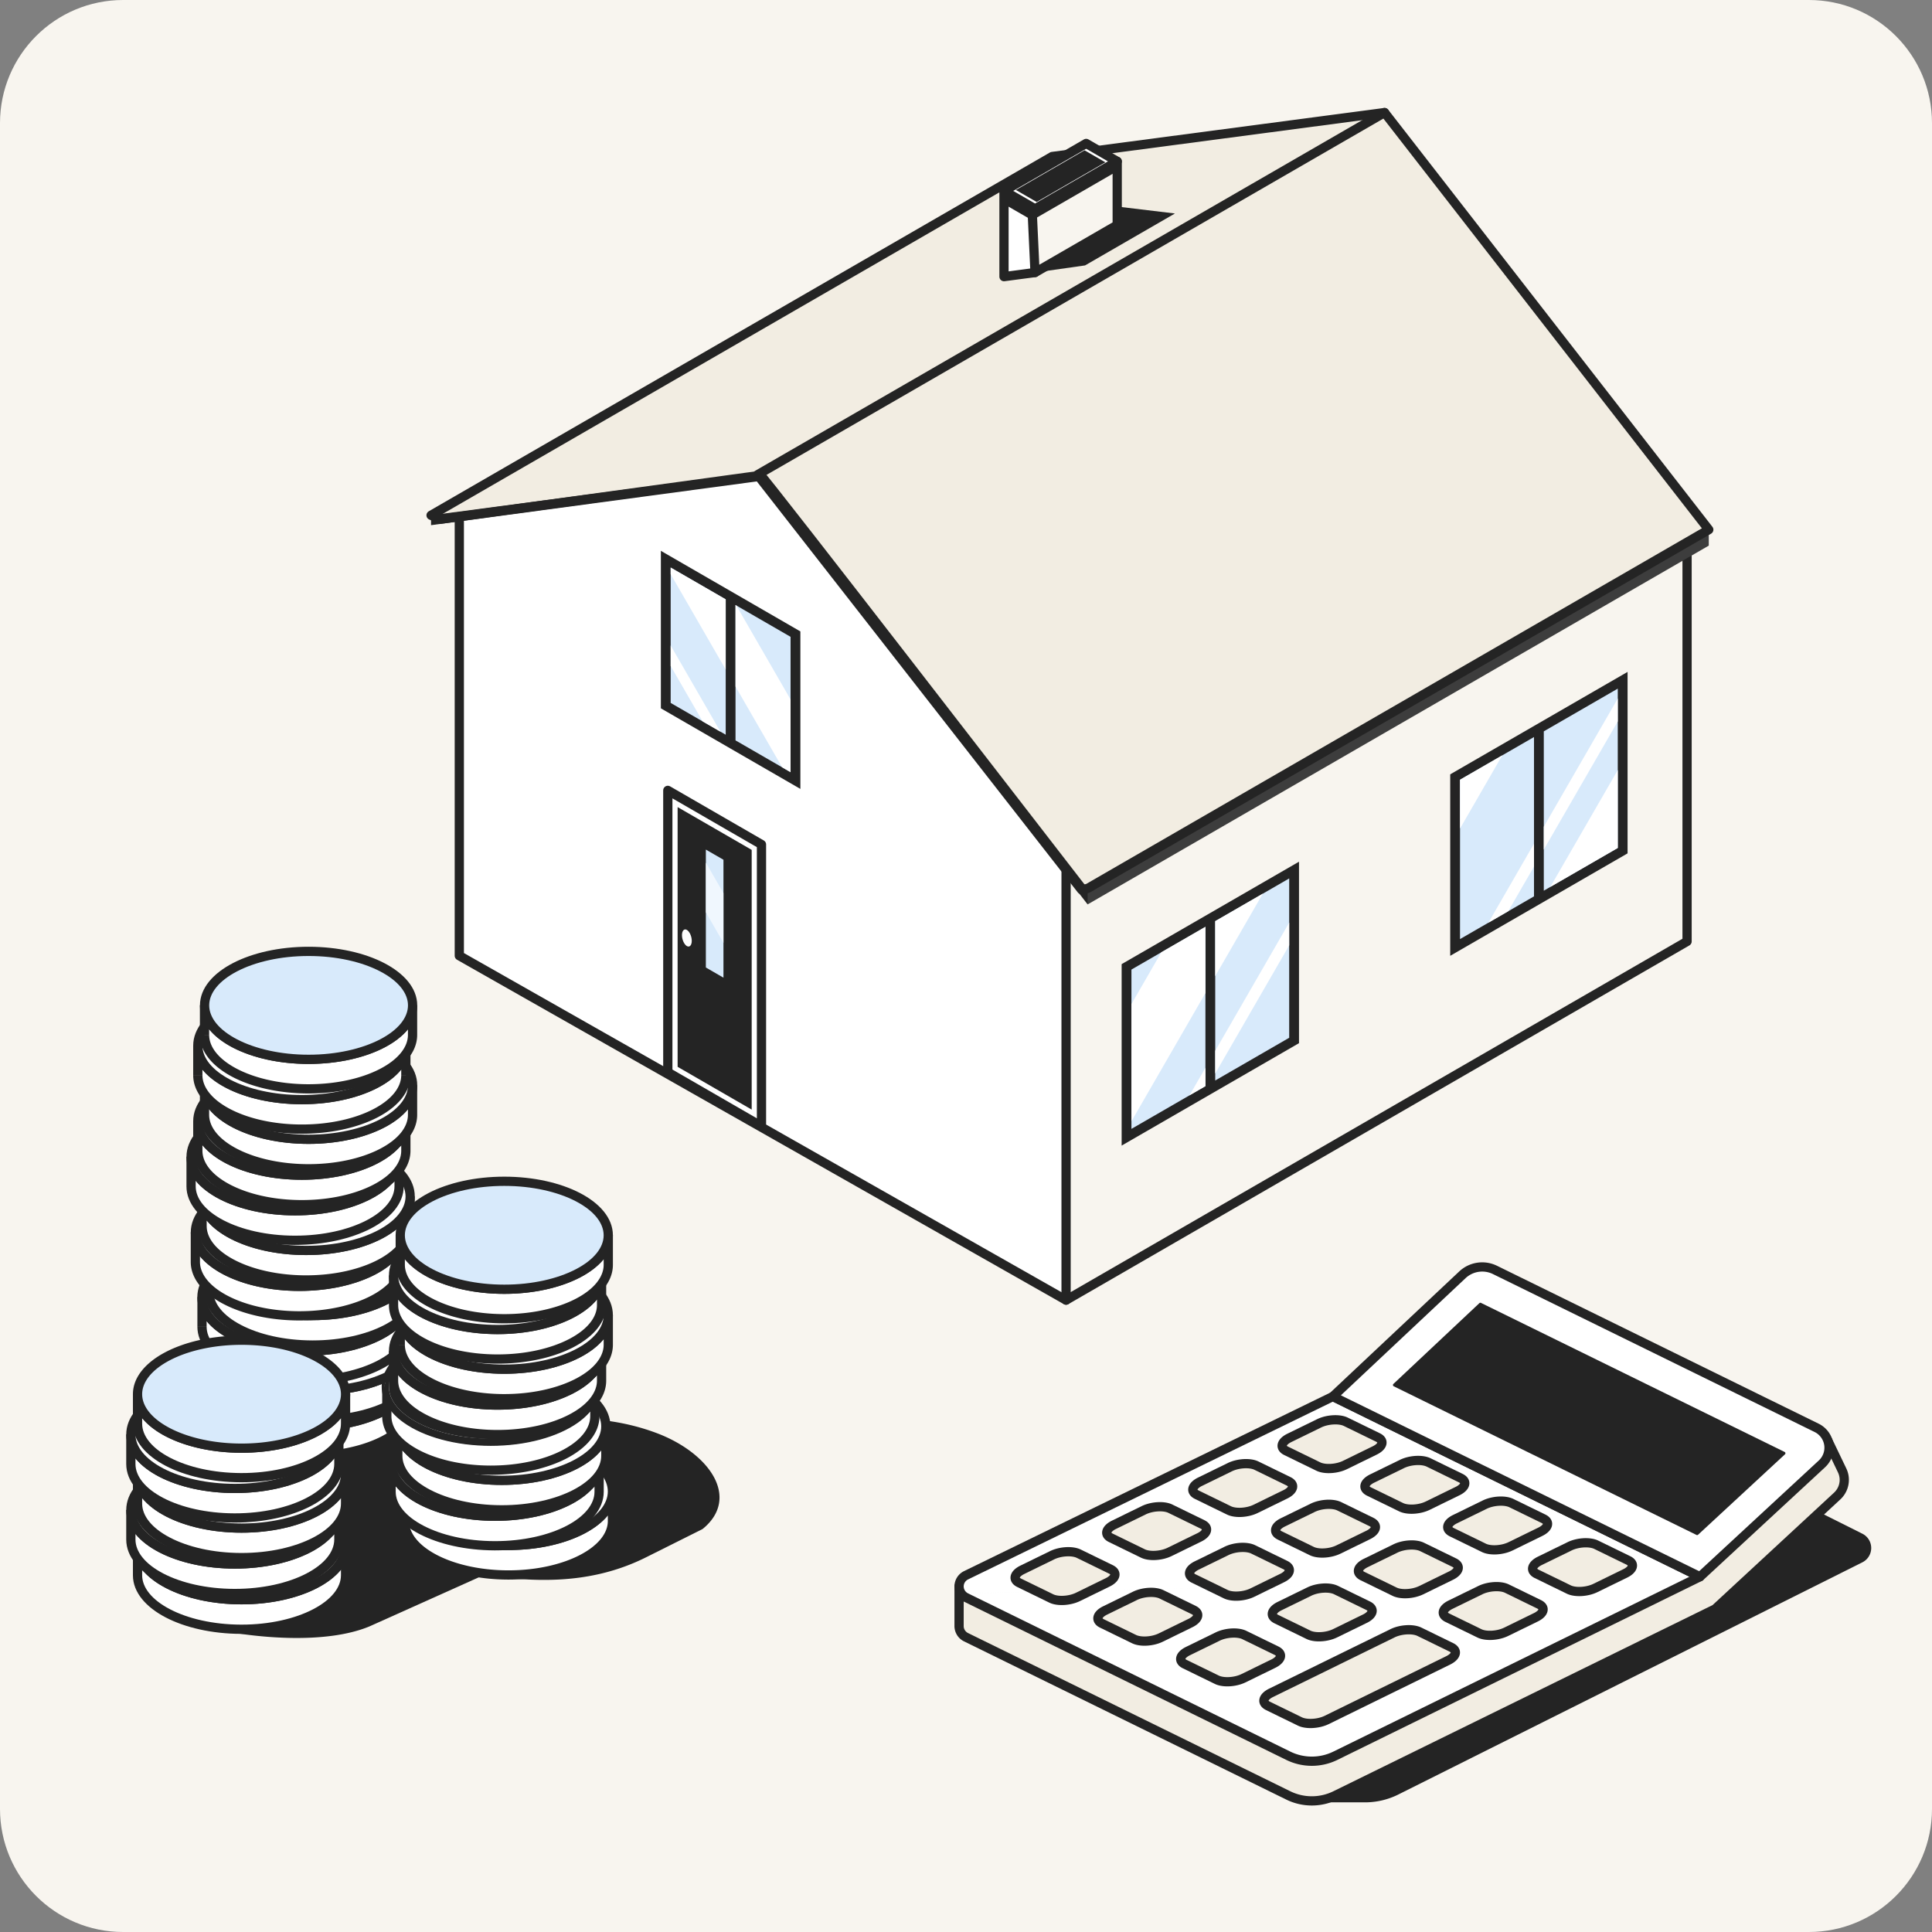 <svg width="251" height="251" fill="none" xmlns="http://www.w3.org/2000/svg"><rect width="100%" height="100%" fill="#808080" stroke="none"/><g clip-path="url(#a)"><path d="M0 16C0 7.163 7.163 0 16 0h219c8.837 0 16 7.163 16 16v219c0 8.837-7.163 16-16 16H16c-8.837 0-16-7.163-16-16V16z" fill="#F8F5EF"/><path fill-rule="evenodd" clip-rule="evenodd" d="m59.673 124.167 78.829 44.742 8.377-34.672-11.537-66.56L99.08 54.786 59.673 65.766v58.401z" fill="#fff" stroke="#242424" stroke-width="1.2" stroke-linejoin="round"/><path fill-rule="evenodd" clip-rule="evenodd" d="M138.502 107.745v61.164l80.678-46.602v-53.73l-80.678 39.168z" fill="#F8F5EF" stroke="#242424" stroke-width="1.2" stroke-linejoin="round"/><path fill-rule="evenodd" clip-rule="evenodd" d="m179.879 14.624-43.18 5.708-80.697 46.613 1.173.518 45.678-6.265 77.026-46.574z" fill="#F2EDE2" stroke="#242424" stroke-width="1.2" stroke-linejoin="round"/><path fill-rule="evenodd" clip-rule="evenodd" d="m134.468 35.405 6.497-.923 11.678-6.747-11.229-1.348-6.946 9.018z" fill="#242424"/><path fill-rule="evenodd" clip-rule="evenodd" d="m222 68.814-81.683 45.34.985 3.345L222 70.886v-2.072z" fill="#3D3D3D"/><path fill-rule="evenodd" clip-rule="evenodd" d="m98.41 61.682 42.085 53.886.807-.142L222 68.813l-42.121-54.189-81.468 47.058z" fill="#F2EDE2" stroke="#242424" stroke-width="1.2" stroke-linejoin="round"/><path fill-rule="evenodd" clip-rule="evenodd" d="m56.002 66.946 43.18-5.709c.428.186 38.296 49.257 42.12 54.189v2.073l-42.65-55L56 68.229v-1.283h.002z" fill="#242424"/><path fill-rule="evenodd" clip-rule="evenodd" d="m134.468 35.406 1.868-4.12-1.012-5.267-4.888-1.218v11.14l4.032-.535z" fill="#fff" stroke="#242424" stroke-width="1.2" stroke-linejoin="round"/><path fill-rule="evenodd" clip-rule="evenodd" d="m135.651 27.722-.327-1.703-4.888-1.218v1.705l3.659 2.114 1.556-.898z" fill="#242424"/><path fill-rule="evenodd" clip-rule="evenodd" d="m134.468 35.406-.398-8.507 4.084-3.786 6.991-2.15v8.276l-10.677 6.167z" fill="#F8F5EF" stroke="#242424" stroke-width="1.2" stroke-linejoin="round"/><path fill-rule="evenodd" clip-rule="evenodd" d="m134.149 28.59-.079-1.691 4.084-3.786 6.991-2.15v1.274l-10.996 6.352z" fill="#242424"/><path fill-rule="evenodd" clip-rule="evenodd" d="m145.144 20.964-4.032-2.33-10.676 6.167 4.032 2.33 10.676-6.167z" fill="#fff" stroke="#242424" stroke-width="1.2" stroke-linejoin="round"/><path fill-rule="evenodd" clip-rule="evenodd" d="m143.602 21.085-2.699-1.558-8.923 5.154 2.699 1.558 8.923-5.154zM145.72 148.834v-23.576l23.043-13.309v23.576l-23.043 13.309z" fill="#242424"/><path fill-rule="evenodd" clip-rule="evenodd" d="M146.994 146.662v-20.699l9.611-5.552v20.699l-9.611 5.551v.001zm10.884-26.987 9.611-5.552v20.7l-9.611 5.552v-20.7z" fill="#D8EAFB"/><path fill-rule="evenodd" clip-rule="evenodd" d="M146.994 145.675v-15.233l3.881-6.725 5.73-3.31v8.614l-9.611 16.654zm9.611-6.952-2.064 3.578 2.064-1.192V138.723zm1.273-11.909 6.183-10.713-6.183 3.571v7.142zm9.611-6.952v2.954l-9.611 16.654v-2.954l9.611-16.654z" fill="#fff"/><path fill-rule="evenodd" clip-rule="evenodd" d="M188.408 124.176V100.6l23.041-13.309v23.576l-23.041 13.309z" fill="#242424"/><path fill-rule="evenodd" clip-rule="evenodd" d="M189.682 122.002v-20.7l9.611-5.55v20.7l-9.611 5.552v-.002zm10.884-26.987 9.611-5.552v20.7l-9.611 5.552v-20.7z" fill="#D8EAFB"/><path fill-rule="evenodd" clip-rule="evenodd" d="M189.682 107.642v-6.341l5.488-3.17-5.488 9.511zm9.611 1.968v2.973l-3.349 5.802-2.573 1.487 5.922-10.262zm10.884-18.861-9.611 16.654v2.973l9.611-16.654v-2.973zm0 9.294v10.12l-8.761 5.06 8.761-15.181v.001z" fill="#fff"/><path fill-rule="evenodd" clip-rule="evenodd" d="M103.982 102.494V82.032l-18.123-10.47v20.462l18.123 10.47z" fill="#242424"/><path fill-rule="evenodd" clip-rule="evenodd" d="M102.708 100.32V82.734l-7.152-4.131v17.586l7.152 4.131zm-8.425-22.453-7.152-4.13v17.586l7.152 4.13V77.868z" fill="#D8EAFB"/><path fill-rule="evenodd" clip-rule="evenodd" d="M102.708 100.32v-9.449l-7.044-12.205-.108-.063v10.59l6.056 10.493 1.096.634zM87.131 86.523l4.154 7.2 2.31 1.334-6.466-11.202v2.668h.002zm0-11.928v-.859l7.152 4.131v9.12L87.13 74.595z" fill="#fff"/><path fill-rule="evenodd" clip-rule="evenodd" d="M98.93 146.329v-36.617l-12.17-7.029V139.3l12.17 7.029z" fill="#fff" stroke="#242424" stroke-width="1.2" stroke-linejoin="round"/><path fill-rule="evenodd" clip-rule="evenodd" d="M97.657 144.156v-33.742l-4.811-2.779-4.812-2.78v33.743l4.811 2.779c.699.403 1.395.807 4.812 2.779z" fill="#242424"/><path fill-rule="evenodd" clip-rule="evenodd" d="M93.989 127.015v-15.321c-.811-.469-.978-.564-1.144-.659l-1.143-.66v15.32l2.285 1.32h.002z" fill="#D8EAFB"/><path fill-rule="evenodd" clip-rule="evenodd" d="M93.989 122.486v-6.456l-2.285-3.96v6.457l2.285 3.959z" fill="#F0F7FE"/><path fill-rule="evenodd" clip-rule="evenodd" d="M89.236 120.812c-.352-.203-.637.102-.637.681 0 .579.285 1.214.636 1.418.352.203.637-.102.637-.681 0-.579-.285-1.215-.636-1.418z" fill="#fff"/><path fill-rule="evenodd" clip-rule="evenodd" d="M28.34 211.487c5.138 1.044 13.96 1.888 19.568-.441l14.815-6.65c5.676.646 13.38 1.602 21.254-2.396l7.156-3.581c4.785-3.906.682-9.525-5.965-12.007-6.725-2.511-11.902-1.485-15.287-2.835-6.45-2.572-12.951-7.519-19.565-9.789l-21.705 10.86-.273 26.839h.002z" fill="#242424"/><path fill-rule="evenodd" clip-rule="evenodd" d="M28.063 211.484c0 .13.09.241.215.268 5.18 1.051 14.072 1.89 19.725-.455l.008-.004 14.748-6.619c5.71.651 13.435 1.578 21.333-2.432l7.156-3.582a.274.274 0 0 0 .05-.032c1.258-1.026 1.923-2.169 2.118-3.339.194-1.173-.087-2.381-.749-3.54-1.284-2.248-4.02-4.323-7.41-5.588-4.063-1.518-7.565-1.755-10.451-1.995-1.882-.154-3.497-.307-4.83-.838-6.454-2.574-12.96-7.524-19.577-9.795a.275.275 0 0 0-.209.014l-21.705 10.86a.272.272 0 0 0-.15.24l-.272 26.837zm.54-.218c.026-2.455.25-24.33.269-26.45l21.455-10.736c6.572 2.284 13.034 7.19 19.446 9.748 1.376.549 3.042.716 4.984.876 2.847.236 6.302.465 10.308 1.962 3.257 1.217 5.897 3.193 7.13 5.351.595 1.044.86 2.128.685 3.184-.175 1.051-.783 2.068-1.903 2.99l-7.13 3.567c-7.818 3.968-15.466 3.009-21.1 2.368a.268.268 0 0 0-.141.022l-14.811 6.649c-5.484 2.275-14.065 1.481-19.19.467l-.001.002z" fill="#242424"/><path fill-rule="evenodd" clip-rule="evenodd" d="M53.824 178.342v3.833c0 3.87-6.056 7.013-13.513 7.013h-.088c-7.417-.026-13.426-3.157-13.426-7.013v-3.833c0 3.869 6.056 7.012 13.513 7.012 7.456 0 13.512-3.143 13.512-7.012h.002z" fill="#fff"/><path fill-rule="evenodd" clip-rule="evenodd" d="M53.223 178.342a.6.6 0 0 1 .6-.6h.002v.592h.6v3.842h-1.2v-.726c-.757.925-1.828 1.729-3.086 2.382-2.547 1.322-6.024 2.122-9.829 2.122-3.805 0-7.282-.8-9.83-2.122-1.257-.653-2.327-1.456-3.083-2.38v.724h-1.2v-3.841h1.2v.007c0 1.597 1.262 3.192 3.637 4.425 2.344 1.216 5.624 1.987 9.276 1.987s6.932-.771 9.276-1.987c2.375-1.233 3.637-2.828 3.637-4.425zm-12.998 10.246h.087c3.652 0 6.931-.771 9.276-1.988 2.375-1.232 3.636-2.828 3.636-4.424h1.2c0 2.273-1.766 4.183-4.283 5.49-2.548 1.322-6.024 2.122-9.83 2.122h-.089c-3.785-.013-7.24-.817-9.77-2.138-2.502-1.305-4.255-3.21-4.255-5.474h1.2c0 1.59 1.252 3.18 3.61 4.41 2.327 1.215 5.585 1.989 9.217 2.002z" fill="#242424"/><path fill-rule="evenodd" clip-rule="evenodd" d="M40.31 171.328c7.458 0 13.512 3.143 13.512 7.014 0 3.871-6.056 7.012-13.512 7.012-7.457 0-13.513-3.142-13.513-7.012 0-3.87 6.056-7.014 13.513-7.014z" fill="#fff"/><path fill-rule="evenodd" clip-rule="evenodd" d="M31.034 173.917c-2.375 1.233-3.637 2.829-3.637 4.425 0 1.597 1.262 3.193 3.637 4.425 2.344 1.217 5.624 1.988 9.276 1.988s6.932-.771 9.276-1.987c2.375-1.232 3.637-2.828 3.637-4.426 0-1.597-1.262-3.193-3.636-4.426-2.344-1.217-5.624-1.987-9.277-1.987-3.652 0-6.932.771-9.276 1.988zm-.553-1.065c2.547-1.323 6.024-2.123 9.829-2.123 3.806 0 7.282.8 9.83 2.122 2.517 1.307 4.283 3.218 4.283 5.491 0 2.274-1.767 4.185-4.284 5.491-2.548 1.322-6.024 2.122-9.829 2.122-3.805 0-7.282-.801-9.83-2.123-2.517-1.306-4.283-3.216-4.283-5.49 0-2.273 1.767-4.183 4.284-5.49z" fill="#242424"/><path fill-rule="evenodd" clip-rule="evenodd" d="M54.697 173.677v3.833c0 3.872-6.056 7.014-13.512 7.014h-.087c-7.417-.025-13.426-3.157-13.426-7.014v-3.833c0 3.871 6.056 7.014 13.513 7.014 7.456 0 13.512-3.143 13.512-7.014z" fill="#fff"/><path fill-rule="evenodd" clip-rule="evenodd" d="M55.298 173.669h-1.2v.008c0 1.597-1.262 3.193-3.637 4.426-2.344 1.217-5.624 1.988-9.276 1.988s-6.932-.771-9.276-1.988c-2.375-1.233-3.637-2.829-3.637-4.426v-.007l-1.2-.001v3.841c0 2.266 1.753 4.17 4.254 5.476 2.531 1.321 5.986 2.125 9.77 2.138h.089c3.805 0 7.282-.8 9.829-2.122 2.517-1.307 4.284-3.218 4.284-5.492v-3.841zm-1.2 3.119v.722c0 1.598-1.262 3.194-3.637 4.427-2.344 1.216-5.624 1.987-9.276 1.987h-.086c-3.632-.012-6.89-.786-9.217-2.002-2.358-1.23-3.61-2.82-3.61-4.412v-.722c.756.924 1.826 1.727 3.084 2.38 2.547 1.322 6.024 2.123 9.829 2.123 3.805 0 7.282-.801 9.829-2.123 1.258-.653 2.328-1.456 3.084-2.38z" fill="#242424"/><path fill-rule="evenodd" clip-rule="evenodd" d="M41.185 166.664c7.458 0 13.512 3.143 13.512 7.014 0 3.871-6.056 7.014-13.512 7.014-7.457 0-13.513-3.143-13.513-7.014 0-3.871 6.056-7.014 13.513-7.014z" fill="#fff"/><path fill-rule="evenodd" clip-rule="evenodd" d="M31.909 169.252c-2.375 1.233-3.637 2.829-3.637 4.426 0 1.598 1.262 3.194 3.637 4.427 2.344 1.216 5.624 1.987 9.276 1.987s6.932-.771 9.276-1.987c2.375-1.233 3.637-2.829 3.637-4.427 0-1.597-1.262-3.193-3.636-4.426-2.344-1.217-5.624-1.988-9.277-1.988-3.652 0-6.932.771-9.276 1.988zm-.553-1.065c2.547-1.322 6.024-2.123 9.829-2.123 3.806 0 7.282.801 9.83 2.123 2.517 1.307 4.283 3.218 4.283 5.491 0 2.274-1.767 4.185-4.284 5.492-2.547 1.322-6.024 2.122-9.829 2.122-3.805 0-7.282-.8-9.83-2.122-2.517-1.307-4.283-3.218-4.283-5.492s1.766-4.184 4.284-5.491z" fill="#242424"/><path fill-rule="evenodd" clip-rule="evenodd" d="M53.27 168.525v3.832c0 3.872-6.056 7.014-13.513 7.014h-.087c-7.417-.025-13.426-3.157-13.426-7.014v-3.832c0 3.87 6.056 7.013 13.513 7.013s13.513-3.143 13.513-7.013z" fill="#fff"/><path fill-rule="evenodd" clip-rule="evenodd" d="M26.845 172.357h-1.2v-3.839h1.2v.007c0 1.597 1.261 3.193 3.636 4.425 2.344 1.217 5.624 1.988 9.276 1.988s6.932-.771 9.277-1.988c2.374-1.232 3.636-2.828 3.636-4.425v-.007h1.2v3.839h-1.2v-.722c-.756.924-1.826 1.728-3.084 2.38-2.547 1.322-6.024 2.123-9.829 2.123-3.804 0-7.281-.801-9.829-2.123-1.257-.652-2.327-1.456-3.084-2.38v.722zm12.827 6.414c-3.633-.012-6.89-.787-9.218-2.002-2.358-1.23-3.61-2.82-3.61-4.412h-1.2c0 2.266 1.753 4.17 4.255 5.476 2.53 1.321 5.985 2.125 9.77 2.138h.088c3.805 0 7.282-.8 9.83-2.122 2.517-1.307 4.283-3.218 4.283-5.492h-1.2c0 1.598-1.262 3.194-3.637 4.426-2.344 1.217-5.624 1.988-9.276 1.988h-.085z" fill="#242424"/><path fill-rule="evenodd" clip-rule="evenodd" d="M39.747 161.514c7.459 0 13.513 3.142 13.513 7.014 0 3.871-6.056 7.012-13.513 7.012s-13.513-3.143-13.513-7.012c0-3.87 6.056-7.014 13.513-7.014z" fill="#fff"/><path fill-rule="evenodd" clip-rule="evenodd" d="M30.471 164.101c-2.375 1.233-3.636 2.829-3.636 4.426s1.261 3.192 3.636 4.425c2.345 1.216 5.624 1.987 9.277 1.987 3.652 0 6.931-.77 9.276-1.987 2.374-1.232 3.636-2.828 3.636-4.425 0-1.598-1.261-3.194-3.636-4.426-2.344-1.217-5.623-1.988-9.276-1.988-3.653 0-6.932.771-9.277 1.988zm-.553-1.065c2.548-1.322 6.025-2.123 9.83-2.123 3.805 0 7.282.8 9.83 2.123 2.517 1.306 4.282 3.217 4.282 5.491 0 2.274-1.766 4.184-4.283 5.49-2.548 1.322-6.025 2.122-9.83 2.122-3.804 0-7.281-.8-9.829-2.122-2.517-1.307-4.283-3.217-4.283-5.49s1.766-4.184 4.283-5.491z" fill="#242424"/><path fill-rule="evenodd" clip-rule="evenodd" d="M54.14 163.898v3.834c0 3.87-6.055 7.012-13.512 7.012h-.086c-7.418-.025-13.427-3.157-13.427-7.012v-3.834c0 3.872 6.056 7.014 13.513 7.014s13.513-3.142 13.513-7.014z" fill="#fff"/><path fill-rule="evenodd" clip-rule="evenodd" d="M54.741 163.891h-1.2v.007c0 1.598-1.262 3.194-3.636 4.427-2.345 1.217-5.624 1.987-9.277 1.987-3.652 0-6.931-.77-9.276-1.987-2.375-1.233-3.636-2.829-3.636-4.427v-.007h-1.2v3.841c0 2.265 1.753 4.169 4.254 5.474 2.53 1.321 5.985 2.125 9.77 2.138h.088c3.805 0 7.282-.8 9.83-2.122 2.517-1.307 4.283-3.217 4.283-5.49v-3.841zm-1.2 3.119v.722c0 1.597-1.262 3.192-3.636 4.425-2.345 1.216-5.624 1.987-9.277 1.987h-.085c-3.632-.012-6.89-.787-9.218-2.002-2.358-1.23-3.61-2.819-3.61-4.41v-.722c.757.924 1.827 1.727 3.084 2.38 2.548 1.322 6.025 2.122 9.83 2.122 3.804 0 7.28-.8 9.828-2.122 1.258-.653 2.328-1.456 3.084-2.38z" fill="#242424"/><path fill-rule="evenodd" clip-rule="evenodd" d="M40.628 156.887c7.459 0 13.513 3.142 13.513 7.012 0 3.869-6.056 7.014-13.513 7.014s-13.513-3.143-13.513-7.014c0-3.872 6.056-7.012 13.513-7.012z" fill="#fff"/><path fill-rule="evenodd" clip-rule="evenodd" d="M31.352 159.473c-2.375 1.232-3.636 2.828-3.636 4.425 0 1.598 1.261 3.194 3.636 4.426 2.345 1.217 5.624 1.988 9.276 1.988s6.932-.771 9.277-1.988c2.374-1.233 3.636-2.829 3.636-4.426 0-1.596-1.261-3.192-3.636-4.424-2.344-1.217-5.624-1.988-9.277-1.988-3.652 0-6.931.771-9.276 1.987zm-.553-1.065c2.548-1.322 6.025-2.122 9.83-2.122 3.805 0 7.282.801 9.83 2.123 2.516 1.306 4.282 3.216 4.282 5.489 0 2.273-1.766 4.184-4.284 5.491-2.547 1.322-6.024 2.123-9.829 2.123-3.804 0-7.281-.8-9.829-2.122-2.517-1.307-4.283-3.218-4.283-5.492s1.766-4.184 4.283-5.49z" fill="#242424"/><path fill-rule="evenodd" clip-rule="evenodd" d="M52.408 160.104v3.834c0 3.872-6.056 7.012-13.513 7.012h-.088c-7.417-.025-13.426-3.157-13.426-7.012v-3.834c0 3.872 6.056 7.013 13.513 7.013 7.456 0 13.512-3.143 13.512-7.013h.002z" fill="#fff"/><path fill-rule="evenodd" clip-rule="evenodd" d="M51.807 160.104a.6.6 0 0 1 .6-.6h.001v.592h.6v3.841l-.6.001-.6-.001v-.725c-.756.925-1.827 1.729-3.085 2.382-2.547 1.322-6.024 2.122-9.83 2.122-3.804 0-7.28-.8-9.828-2.122-1.258-.652-2.328-1.455-3.084-2.379v.722l-.6.001-.6-.001v-3.84l1.2-.001v.008c0 1.597 1.262 3.193 3.637 4.425 2.344 1.217 5.624 1.987 9.276 1.987s6.932-.771 9.276-1.987c2.375-1.233 3.637-2.829 3.637-4.425zM38.809 170.35h.087c3.652 0 6.931-.771 9.276-1.987 2.375-1.232 3.636-2.828 3.636-4.426l.6.001.6-.001c0 2.274-1.766 4.185-4.283 5.491-2.548 1.322-6.025 2.122-9.83 2.122h-.089c-3.785-.013-7.24-.817-9.77-2.138-2.502-1.306-4.255-3.21-4.255-5.475l.6.001.6-.001c0 1.591 1.252 3.18 3.61 4.411 2.327 1.215 5.585 1.989 9.218 2.002z" fill="#242424"/><path fill-rule="evenodd" clip-rule="evenodd" d="M38.898 153.091c7.458 0 13.512 3.142 13.512 7.014 0 3.871-6.056 7.012-13.512 7.012-7.457 0-13.513-3.143-13.513-7.012 0-3.87 6.056-7.014 13.512-7.014z" fill="#fff"/><path fill-rule="evenodd" clip-rule="evenodd" d="M29.622 155.679c-2.375 1.232-3.637 2.829-3.637 4.425 0 1.597 1.262 3.192 3.637 4.425 2.344 1.216 5.624 1.987 9.276 1.987s6.932-.77 9.276-1.987c2.375-1.232 3.637-2.827 3.637-4.425 0-1.597-1.262-3.194-3.636-4.426-2.344-1.217-5.624-1.988-9.277-1.988-3.652 0-6.932.772-9.276 1.989zm-.553-1.065c2.547-1.323 6.024-2.124 9.829-2.124 3.805 0 7.282.801 9.83 2.123 2.517 1.307 4.283 3.217 4.283 5.491 0 2.274-1.767 4.184-4.284 5.491-2.548 1.321-6.024 2.121-9.83 2.121-3.804 0-7.28-.8-9.828-2.122-2.518-1.306-4.284-3.217-4.284-5.49s1.766-4.184 4.284-5.49z" fill="#242424"/><path fill-rule="evenodd" clip-rule="evenodd" d="M53.28 155.441v3.832c0 3.872-6.057 7.014-13.514 7.014h-.088c-7.417-.025-13.426-3.157-13.426-7.014v-3.832c0 3.87 6.056 7.013 13.513 7.013 7.456 0 13.512-3.143 13.512-7.013h.002z" fill="#fff"/><path fill-rule="evenodd" clip-rule="evenodd" d="M52.678 155.442a.6.6 0 0 1 .6-.6h.002v.592h.6v3.84h-1.2v-.724c-.757.924-1.827 1.728-3.086 2.382-2.547 1.322-6.024 2.122-9.829 2.122-3.805 0-7.282-.8-9.829-2.122-1.258-.653-2.328-1.456-3.084-2.38v.722h-1.2v-3.839l1.2-.001v.008c0 1.596 1.262 3.192 3.637 4.424 2.344 1.217 5.624 1.988 9.276 1.988s6.932-.771 9.276-1.988c2.375-1.232 3.637-2.828 3.637-4.424zM39.68 165.688h.087c3.652 0 6.931-.771 9.276-1.988 2.375-1.233 3.636-2.829 3.636-4.426h1.2c0 2.274-1.766 4.184-4.283 5.491-2.548 1.322-6.024 2.123-9.83 2.123h-.089c-3.785-.013-7.24-.817-9.77-2.139-2.502-1.305-4.255-3.21-4.255-5.475h1.2c0 1.591 1.252 3.181 3.61 4.412 2.328 1.215 5.585 1.989 9.218 2.002z" fill="#242424"/><path fill-rule="evenodd" clip-rule="evenodd" d="M39.774 148.428c7.46 0 13.513 3.142 13.513 7.014 0 3.871-6.056 7.012-13.513 7.012-7.456 0-13.512-3.143-13.512-7.012 0-3.87 6.056-7.014 13.512-7.014z" fill="#fff"/><path fill-rule="evenodd" clip-rule="evenodd" d="M30.499 151.016c-2.375 1.232-3.637 2.829-3.637 4.425 0 1.597 1.262 3.192 3.637 4.425 2.344 1.216 5.624 1.987 9.276 1.987s6.932-.77 9.276-1.987c2.375-1.232 3.636-2.827 3.636-4.425 0-1.598-1.26-3.194-3.635-4.426-2.345-1.217-5.624-1.988-9.277-1.988-3.652 0-6.932.771-9.276 1.989zm-.553-1.066c2.547-1.322 6.024-2.123 9.829-2.123 3.805 0 7.282.801 9.83 2.123 2.517 1.306 4.283 3.217 4.283 5.491 0 2.274-1.767 4.184-4.284 5.491-2.548 1.321-6.024 2.121-9.83 2.121-3.804 0-7.28-.8-9.828-2.122-2.518-1.307-4.284-3.217-4.284-5.49s1.766-4.184 4.284-5.491z" fill="#242424"/><path fill-rule="evenodd" clip-rule="evenodd" d="M51.85 150.289v3.832c0 3.871-6.056 7.014-13.513 7.014h-.086c-7.418-.025-13.427-3.157-13.427-7.014v-3.832c0 3.87 6.056 7.012 13.513 7.012s13.513-3.142 13.513-7.012z" fill="#fff"/><path fill-rule="evenodd" clip-rule="evenodd" d="M25.425 154.121h-1.2v-3.839l1.2-.001v.008c0 1.597 1.261 3.192 3.636 4.425 2.345 1.216 5.624 1.987 9.276 1.987s6.932-.771 9.277-1.987c2.374-1.233 3.636-2.828 3.636-4.425v-.007l1.2-.001v3.84h-1.2v-.722c-.756.924-1.826 1.727-3.084 2.38-2.547 1.322-6.024 2.122-9.829 2.122-3.804 0-7.281-.8-9.829-2.122-1.257-.653-2.327-1.456-3.083-2.38v.722zm12.827 6.414c-3.632-.013-6.89-.787-9.218-2.002-2.358-1.231-3.61-2.821-3.61-4.412h-1.2c0 2.265 1.753 4.17 4.255 5.476 2.53 1.321 5.985 2.125 9.77 2.138h.088c3.805 0 7.282-.801 9.83-2.123 2.517-1.306 4.283-3.217 4.283-5.491h-1.2c0 1.597-1.262 3.194-3.636 4.426-2.345 1.217-5.624 1.988-9.277 1.988h-.085z" fill="#242424"/><path fill-rule="evenodd" clip-rule="evenodd" d="M38.337 143.276c7.459 0 13.513 3.143 13.513 7.014 0 3.872-6.056 7.012-13.513 7.012s-13.513-3.142-13.513-7.012c0-3.869 6.056-7.014 13.513-7.014z" fill="#fff"/><path fill-rule="evenodd" clip-rule="evenodd" d="M29.061 145.864c-2.375 1.233-3.636 2.829-3.636 4.426 0 1.596 1.261 3.192 3.636 4.424 2.345 1.217 5.624 1.988 9.276 1.988s6.932-.771 9.277-1.987c2.374-1.232 3.636-2.828 3.636-4.425 0-1.598-1.261-3.194-3.636-4.427-2.344-1.216-5.624-1.987-9.277-1.987-3.652 0-6.931.771-9.276 1.988zm-.553-1.065c2.548-1.322 6.024-2.123 9.83-2.123 3.805 0 7.282.8 9.83 2.122 2.516 1.307 4.282 3.218 4.282 5.492s-1.766 4.184-4.284 5.49c-2.547 1.322-6.024 2.122-9.829 2.122-3.804 0-7.281-.801-9.829-2.123-2.517-1.306-4.283-3.216-4.283-5.489 0-2.273 1.766-4.184 4.283-5.491z" fill="#242424"/><path fill-rule="evenodd" clip-rule="evenodd" d="M52.726 145.662v3.834c0 3.871-6.054 7.012-13.512 7.012h-.088c-7.418-.025-13.427-3.157-13.427-7.012v-3.834c0 3.872 6.054 7.012 13.513 7.012s13.513-3.142 13.513-7.012h.001z" fill="#fff"/><path fill-rule="evenodd" clip-rule="evenodd" d="M52.125 145.663a.6.6 0 0 1 .6-.601h.002v.593h.6v3.841h-1.2v-.725c-.756.924-1.827 1.728-3.085 2.381-2.547 1.322-6.024 2.123-9.83 2.123-3.805 0-7.282-.8-9.83-2.122-1.257-.652-2.326-1.456-3.082-2.379v.722h-1.2v-3.841h1.2v.008c0 1.597 1.26 3.193 3.635 4.425 2.345 1.216 5.624 1.987 9.277 1.987 3.653 0 6.933-.771 9.277-1.988 2.375-1.232 3.636-2.828 3.636-4.424zm-12.998 10.245h.087c3.653 0 6.933-.77 9.277-1.987 2.374-1.232 3.636-2.827 3.636-4.425h1.2c0 2.274-1.766 4.184-4.283 5.491-2.547 1.321-6.024 2.121-9.83 2.121h-.09c-3.785-.013-7.24-.817-9.77-2.138-2.502-1.305-4.254-3.209-4.254-5.474h1.2c0 1.591 1.251 3.18 3.609 4.411 2.328 1.215 5.586 1.989 9.218 2.001z" fill="#242424"/><path fill-rule="evenodd" clip-rule="evenodd" d="M39.212 138.648c7.459 0 13.513 3.143 13.513 7.014 0 3.872-6.054 7.012-13.513 7.012s-13.513-3.142-13.513-7.012c0-3.869 6.054-7.014 13.513-7.014z" fill="#fff"/><path fill-rule="evenodd" clip-rule="evenodd" d="M29.935 141.237c-2.374 1.233-3.635 2.829-3.635 4.426 0 1.596 1.26 3.192 3.635 4.424 2.345 1.217 5.624 1.988 9.277 1.988 3.653 0 6.933-.771 9.277-1.987 2.375-1.232 3.636-2.828 3.636-4.425 0-1.598-1.261-3.194-3.636-4.426-2.344-1.217-5.624-1.988-9.277-1.988-3.653 0-6.932.771-9.277 1.988zm-.552-1.065c2.547-1.322 6.024-2.123 9.83-2.123 3.805 0 7.282.8 9.83 2.122 2.516 1.307 4.282 3.218 4.282 5.492s-1.766 4.184-4.283 5.49c-2.547 1.322-6.024 2.122-9.83 2.122-3.805 0-7.282-.801-9.83-2.123-2.517-1.306-4.282-3.216-4.282-5.489 0-2.273 1.765-4.184 4.282-5.491z" fill="#242424"/><path fill-rule="evenodd" clip-rule="evenodd" d="M53.597 140.998v3.834c0 3.871-6.055 7.012-13.512 7.012h-.088c-7.418-.025-13.427-3.157-13.427-7.012v-3.834c0 3.871 6.056 7.014 13.513 7.014s13.513-3.143 13.513-7.014h.002z" fill="#fff"/><path fill-rule="evenodd" clip-rule="evenodd" d="M52.996 140.997a.6.6 0 0 1 .6-.6h.002v.593h.6v3.841h-1.2v-.725c-.756.925-1.827 1.73-3.085 2.383-2.548 1.322-6.025 2.122-9.83 2.122-3.804 0-7.281-.8-9.829-2.122-1.257-.653-2.327-1.456-3.083-2.38v.722h-1.2v-3.841h1.2v.007c0 1.598 1.262 3.194 3.636 4.427 2.345 1.217 5.624 1.987 9.276 1.987 3.653 0 6.932-.77 9.277-1.987 2.374-1.233 3.636-2.829 3.636-4.427zm-12.998 10.246h.087c3.652 0 6.932-.77 9.277-1.987 2.374-1.232 3.636-2.828 3.636-4.425h1.2c0 2.274-1.766 4.184-4.284 5.491-2.547 1.321-6.024 2.121-9.829 2.121h-.09c-3.784-.013-7.24-.817-9.77-2.138-2.501-1.305-4.254-3.209-4.254-5.474h1.2c0 1.591 1.251 3.18 3.609 4.411 2.328 1.214 5.586 1.989 9.218 2.001z" fill="#242424"/><path fill-rule="evenodd" clip-rule="evenodd" d="M40.09 133.984c7.46 0 13.513 3.143 13.513 7.014 0 3.872-6.055 7.014-13.512 7.014-7.457 0-13.513-3.142-13.513-7.014 0-3.871 6.056-7.014 13.513-7.014z" fill="#fff"/><path fill-rule="evenodd" clip-rule="evenodd" d="M30.815 136.572c-2.375 1.233-3.637 2.829-3.637 4.427 0 1.597 1.262 3.193 3.637 4.426 2.345 1.217 5.624 1.988 9.276 1.988s6.932-.771 9.276-1.988c2.375-1.233 3.637-2.829 3.637-4.426 0-1.598-1.261-3.194-3.636-4.427-2.344-1.216-5.624-1.987-9.277-1.987-3.652 0-6.931.771-9.276 1.987zm-.553-1.065c2.548-1.322 6.024-2.122 9.83-2.122 3.805 0 7.282.8 9.829 2.122 2.517 1.307 4.283 3.218 4.283 5.492s-1.766 4.184-4.284 5.491c-2.547 1.322-6.024 2.123-9.829 2.123-3.805 0-7.281-.801-9.829-2.123-2.517-1.307-4.284-3.217-4.284-5.491 0-2.274 1.767-4.185 4.284-5.492z" fill="#242424"/><path fill-rule="evenodd" clip-rule="evenodd" d="M52.726 135.847v3.833c0 3.872-6.054 7.012-13.512 7.012h-.088c-7.418-.025-13.427-3.156-13.427-7.012v-3.833c0 3.871 6.054 7.014 13.513 7.014s13.513-3.143 13.513-7.014h.001z" fill="#fff"/><path fill-rule="evenodd" clip-rule="evenodd" d="M52.125 135.846a.6.6 0 0 1 .6-.6h.002v.592h.6v3.842h-1.2v-.725c-.756.925-1.827 1.729-3.085 2.382-2.547 1.323-6.024 2.123-9.83 2.123-3.805 0-7.282-.8-9.83-2.123-1.257-.652-2.327-1.456-3.082-2.379v.722h-1.2v-3.841l1.2-.001v.008c0 1.598 1.261 3.194 3.635 4.426 2.345 1.217 5.624 1.988 9.277 1.988 3.653 0 6.933-.771 9.277-1.988 2.375-1.232 3.636-2.828 3.636-4.426zm-12.998 10.246h.087c3.653 0 6.933-.771 9.277-1.987 2.374-1.232 3.636-2.828 3.636-4.425h1.2c0 2.274-1.766 4.184-4.283 5.49-2.547 1.322-6.024 2.122-9.83 2.122h-.09c-3.785-.013-7.24-.817-9.77-2.138-2.502-1.305-4.254-3.21-4.254-5.474h1.2c0 1.59 1.251 3.18 3.609 4.41 2.328 1.215 5.586 1.989 9.218 2.002z" fill="#242424"/><path fill-rule="evenodd" clip-rule="evenodd" d="M39.212 128.834c7.459 0 13.513 3.142 13.513 7.014 0 3.871-6.054 7.014-13.513 7.014s-13.513-3.143-13.513-7.014c0-3.872 6.054-7.014 13.513-7.014z" fill="#fff"/><path fill-rule="evenodd" clip-rule="evenodd" d="M29.935 131.422c-2.374 1.233-3.635 2.829-3.635 4.426 0 1.598 1.261 3.194 3.635 4.427 2.345 1.216 5.624 1.987 9.277 1.987 3.653 0 6.933-.771 9.277-1.987 2.375-1.233 3.636-2.829 3.636-4.427 0-1.597-1.261-3.193-3.636-4.426-2.344-1.217-5.624-1.988-9.277-1.988-3.653 0-6.932.771-9.277 1.988zm-.552-1.065c2.547-1.322 6.024-2.123 9.83-2.123 3.805 0 7.282.801 9.83 2.123 2.516 1.307 4.282 3.217 4.282 5.491 0 2.274-1.766 4.185-4.283 5.492-2.547 1.322-6.024 2.122-9.83 2.122-3.805 0-7.282-.8-9.83-2.122-2.517-1.307-4.282-3.218-4.282-5.492s1.765-4.184 4.282-5.491z" fill="#242424"/><path fill-rule="evenodd" clip-rule="evenodd" d="M53.597 130.612v3.834c0 3.871-6.055 7.014-13.512 7.014h-.088c-7.418-.025-13.427-3.157-13.427-7.014v-3.834c0 3.872 6.056 7.014 13.513 7.014s13.513-3.142 13.513-7.014h.002z" fill="#fff"/><path fill-rule="evenodd" clip-rule="evenodd" d="M52.996 130.612a.6.6 0 0 1 .6-.6h.002v.592h.6v3.841h-1.2v-.724c-.756.925-1.827 1.729-3.085 2.382-2.548 1.322-6.025 2.123-9.83 2.123-3.804 0-7.281-.801-9.829-2.123-1.257-.653-2.327-1.456-3.083-2.38v.722h-1.2v-3.84l1.2-.001v.008c0 1.597 1.262 3.193 3.636 4.426 2.345 1.217 5.624 1.988 9.276 1.988 3.653 0 6.932-.771 9.277-1.988 2.374-1.233 3.636-2.829 3.636-4.426zm-12.998 10.247h.087c3.652 0 6.932-.771 9.276-1.987 2.375-1.233 3.637-2.829 3.637-4.427h1.2c0 2.274-1.766 4.185-4.284 5.492-2.547 1.322-6.024 2.122-9.829 2.122h-.09c-3.784-.013-7.24-.817-9.77-2.138-2.502-1.306-4.254-3.21-4.254-5.476h1.2c0 1.592 1.251 3.182 3.609 4.412 2.328 1.216 5.586 1.99 9.218 2.002z" fill="#242424"/><path fill-rule="evenodd" clip-rule="evenodd" d="M40.09 123.6c7.46 0 13.513 3.142 13.513 7.012 0 3.869-6.055 7.014-13.512 7.014-7.457 0-13.513-3.143-13.513-7.014 0-3.872 6.056-7.012 13.513-7.012z" fill="#D8EAFB"/><path fill-rule="evenodd" clip-rule="evenodd" d="M30.815 126.187c-2.375 1.232-3.637 2.828-3.637 4.425 0 1.598 1.262 3.194 3.637 4.426 2.345 1.217 5.624 1.988 9.276 1.988s6.932-.771 9.276-1.988c2.375-1.233 3.637-2.829 3.637-4.426 0-1.596-1.261-3.192-3.636-4.424-2.344-1.217-5.624-1.988-9.277-1.988-3.652 0-6.932.77-9.276 1.987zm-.553-1.065C32.81 123.8 36.286 123 40.092 123c3.805 0 7.282.8 9.829 2.122 2.517 1.307 4.283 3.217 4.283 5.49s-1.766 4.184-4.284 5.491c-2.547 1.322-6.024 2.123-9.829 2.123-3.805 0-7.281-.8-9.829-2.123-2.517-1.306-4.284-3.217-4.284-5.491 0-2.274 1.767-4.184 4.284-5.49z" fill="#242424"/><path fill-rule="evenodd" clip-rule="evenodd" d="M79.568 193.767v3.833c0 3.872-6.056 7.014-13.513 7.014h-.088c-7.417-.025-13.426-3.157-13.426-7.014v-3.833c0 3.871 6.056 7.012 13.513 7.012s13.512-3.143 13.512-7.012h.002z" fill="#fff"/><path fill-rule="evenodd" clip-rule="evenodd" d="M78.966 193.767a.6.6 0 0 1 .6-.6h.002v.592h.6v3.842h-1.2v-.726c-.756.925-1.827 1.729-3.085 2.382-2.548 1.322-6.024 2.122-9.83 2.122-3.804 0-7.28-.8-9.828-2.122-1.258-.652-2.328-1.455-3.084-2.379v.723h-1.2v-3.841l1.2-.001v.008c0 1.597 1.262 3.193 3.636 4.425 2.345 1.217 5.624 1.987 9.277 1.987 3.652 0 6.931-.771 9.276-1.987 2.375-1.233 3.636-2.829 3.636-4.425zm-12.998 10.248h.087c3.653 0 6.932-.771 9.277-1.988 2.375-1.233 3.636-2.829 3.636-4.426h1.2c0 2.273-1.766 4.184-4.283 5.491-2.548 1.322-6.025 2.123-9.83 2.123h-.09c-3.784-.013-7.24-.817-9.77-2.139-2.501-1.305-4.254-3.21-4.254-5.475h1.2c0 1.591 1.252 3.181 3.61 4.412 2.327 1.215 5.585 1.989 9.217 2.002z" fill="#242424"/><path fill-rule="evenodd" clip-rule="evenodd" d="M66.054 186.754c7.458 0 13.512 3.142 13.512 7.014 0 3.871-6.055 7.012-13.512 7.012-7.457 0-13.513-3.143-13.513-7.012 0-3.87 6.056-7.014 13.513-7.014z" fill="#fff"/><path fill-rule="evenodd" clip-rule="evenodd" d="M56.778 189.343c-2.375 1.232-3.637 2.829-3.637 4.425 0 1.597 1.262 3.193 3.636 4.425 2.345 1.217 5.625 1.987 9.277 1.987 3.652 0 6.931-.77 9.276-1.987 2.375-1.232 3.636-2.827 3.636-4.425 0-1.597-1.261-3.194-3.635-4.426-2.345-1.217-5.624-1.988-9.277-1.988-3.652 0-6.932.772-9.276 1.989zm-.553-1.065c2.547-1.323 6.024-2.124 9.829-2.124 3.805 0 7.282.801 9.83 2.123 2.517 1.307 4.282 3.217 4.282 5.491 0 2.274-1.766 4.184-4.283 5.491-2.548 1.321-6.025 2.121-9.83 2.121-3.804 0-7.28-.8-9.828-2.122-2.518-1.306-4.284-3.217-4.284-5.49s1.766-4.184 4.284-5.49z" fill="#242424"/><path fill-rule="evenodd" clip-rule="evenodd" d="M77.836 189.973v3.833c0 3.872-6.056 7.014-13.513 7.014h-.086c-7.417-.025-13.426-3.157-13.426-7.014v-3.833c0 3.871 6.055 7.014 13.512 7.014 7.457 0 13.513-3.143 13.513-7.014z" fill="#fff"/><path fill-rule="evenodd" clip-rule="evenodd" d="M78.436 189.965h-1.2v.008c0 1.597-1.262 3.193-3.636 4.426-2.345 1.217-5.625 1.988-9.277 1.988-3.652 0-6.931-.771-9.276-1.988-2.375-1.233-3.636-2.829-3.636-4.426v-.007l-1.2-.001v3.841c0 2.266 1.752 4.17 4.254 5.476 2.53 1.321 5.985 2.125 9.77 2.138h.088c3.805 0 7.282-.8 9.83-2.122 2.517-1.307 4.283-3.218 4.283-5.492v-3.841zm-1.2 3.119v.722c0 1.598-1.262 3.194-3.636 4.427-2.345 1.216-5.625 1.987-9.277 1.987h-.085c-3.633-.012-6.89-.787-9.218-2.002-2.358-1.23-3.61-2.82-3.61-4.412v-.722c.757.924 1.827 1.727 3.084 2.38 2.548 1.322 6.025 2.123 9.83 2.123 3.804 0 7.28-.801 9.828-2.123 1.258-.653 2.328-1.456 3.084-2.38z" fill="#242424"/><path fill-rule="evenodd" clip-rule="evenodd" d="M64.323 182.959c7.459 0 13.513 3.142 13.513 7.012 0 3.87-6.056 7.014-13.513 7.014s-13.512-3.142-13.512-7.014c0-3.871 6.055-7.012 13.512-7.012z" fill="#fff"/><path fill-rule="evenodd" clip-rule="evenodd" d="M55.047 185.545c-2.375 1.232-3.636 2.828-3.636 4.426 0 1.597 1.261 3.193 3.636 4.426 2.345 1.217 5.624 1.987 9.276 1.987s6.932-.771 9.277-1.988c2.374-1.233 3.636-2.829 3.636-4.425 0-1.597-1.261-3.193-3.636-4.425-2.344-1.217-5.624-1.988-9.277-1.988-3.652 0-6.931.771-9.276 1.987zm-.553-1.065c2.548-1.322 6.025-2.122 9.83-2.122 3.805 0 7.282.801 9.829 2.123 2.517 1.306 4.283 3.216 4.283 5.49 0 2.273-1.766 4.183-4.284 5.49-2.547 1.323-6.024 2.123-9.829 2.123-3.804 0-7.281-.8-9.829-2.122-2.517-1.307-4.283-3.218-4.283-5.491 0-2.274 1.766-4.185 4.283-5.491z" fill="#242424"/><path fill-rule="evenodd" clip-rule="evenodd" d="M78.707 185.308v3.833c0 3.872-6.056 7.012-13.513 7.012h-.086c-7.417-.025-13.426-3.157-13.426-7.012v-3.833c0 3.871 6.055 7.014 13.512 7.014 7.457 0 13.513-3.143 13.513-7.014z" fill="#fff"/><path fill-rule="evenodd" clip-rule="evenodd" d="M79.307 185.3h-1.2v.008c0 1.597-1.262 3.193-3.636 4.426-2.345 1.217-5.624 1.988-9.277 1.988-3.652 0-6.931-.771-9.276-1.988-2.375-1.233-3.636-2.829-3.636-4.426v-.007l-1.2-.001v3.841c0 2.265 1.753 4.169 4.254 5.474 2.53 1.321 5.986 2.126 9.77 2.138h.088c3.805 0 7.282-.8 9.83-2.121 2.517-1.306 4.283-3.217 4.283-5.491V185.3zm-1.2 3.119v.722c0 1.598-1.262 3.193-3.636 4.426-2.345 1.216-5.624 1.986-9.277 1.986h-.085c-3.632-.012-6.89-.786-9.218-2.001-2.358-1.231-3.61-2.82-3.61-4.411v-.722c.757.924 1.827 1.727 3.084 2.38 2.548 1.322 6.025 2.123 9.83 2.123 3.804 0 7.28-.801 9.828-2.123 1.258-.653 2.328-1.456 3.084-2.38z" fill="#242424"/><path fill-rule="evenodd" clip-rule="evenodd" d="M65.194 178.295c7.459 0 13.513 3.142 13.513 7.012 0 3.87-6.056 7.014-13.513 7.014s-13.512-3.143-13.512-7.014c0-3.871 6.055-7.012 13.512-7.012z" fill="#fff"/><path fill-rule="evenodd" clip-rule="evenodd" d="M55.918 180.882c-2.375 1.232-3.636 2.828-3.636 4.425 0 1.598 1.261 3.194 3.636 4.427 2.345 1.217 5.624 1.987 9.276 1.987 3.653 0 6.932-.771 9.277-1.988 2.374-1.233 3.636-2.829 3.636-4.426 0-1.596-1.261-3.192-3.636-4.424-2.344-1.217-5.624-1.988-9.277-1.988-3.652 0-6.931.771-9.276 1.987zm-.553-1.065c2.548-1.322 6.025-2.122 9.83-2.122 3.805 0 7.282.801 9.83 2.123 2.516 1.306 4.282 3.216 4.282 5.489 0 2.273-1.766 4.184-4.284 5.491-2.547 1.322-6.024 2.123-9.829 2.123-3.804 0-7.281-.8-9.829-2.122-2.517-1.307-4.283-3.218-4.283-5.492s1.766-4.184 4.283-5.49z" fill="#242424"/><path fill-rule="evenodd" clip-rule="evenodd" d="M77.281 180.156v3.834c0 3.871-6.056 7.012-13.513 7.012h-.088c-7.417-.025-13.426-3.157-13.426-7.012v-3.834c0 3.872 6.056 7.014 13.513 7.014 7.456 0 13.512-3.142 13.512-7.014h.002z" fill="#fff"/><path fill-rule="evenodd" clip-rule="evenodd" d="M76.68 180.157a.6.6 0 0 1 .6-.6h.001v.592h.6v3.841h-1.2v-.724c-.756.925-1.827 1.729-3.085 2.382-2.548 1.322-6.025 2.123-9.83 2.123-3.804 0-7.28-.801-9.828-2.123-1.258-.653-2.328-1.456-3.084-2.38v.722h-1.2v-3.84l1.2-.001v.008c0 1.597 1.262 3.193 3.636 4.426 2.345 1.217 5.624 1.988 9.277 1.988 3.652 0 6.931-.771 9.276-1.988 2.375-1.233 3.636-2.829 3.636-4.426zM63.68 190.402h.087c3.653 0 6.932-.77 9.277-1.986 2.374-1.233 3.636-2.828 3.636-4.426h1.2c0 2.274-1.766 4.185-4.284 5.491-2.547 1.321-6.024 2.121-9.829 2.121h-.09c-3.784-.012-7.24-.817-9.77-2.137-2.501-1.306-4.254-3.21-4.254-5.475h1.2c0 1.591 1.252 3.18 3.61 4.411 2.327 1.215 5.585 1.989 9.217 2.001z" fill="#242424"/><path fill-rule="evenodd" clip-rule="evenodd" d="M63.767 173.145c7.458 0 13.512 3.142 13.512 7.013 0 3.872-6.055 7.014-13.512 7.014-7.457 0-13.513-3.142-13.513-7.014 0-3.871 6.056-7.013 13.513-7.013z" fill="#fff"/><path fill-rule="evenodd" clip-rule="evenodd" d="M63.77 172.873c-4.539 0-8.564 1.156-11.059 2.923-1.723 1.218-2.723 2.734-2.723 4.361 0 1.627 1 3.142 2.723 4.361 2.495 1.766 6.52 2.921 11.06 2.921 4.54 0 8.565-1.155 11.06-2.921 1.722-1.22 2.722-2.734 2.722-4.361 0-1.627-1-3.143-2.723-4.361-2.496-1.766-6.521-2.923-11.06-2.923zm0 .54c4.41 0 8.325 1.107 10.749 2.822 1.558 1.102 2.495 2.45 2.495 3.92 0 1.471-.937 2.819-2.495 3.92-2.424 1.715-6.338 2.822-10.748 2.822-4.41 0-8.324-1.107-10.748-2.822-1.558-1.101-2.495-2.449-2.495-3.92 0-1.47.937-2.818 2.495-3.92 2.424-1.715 6.338-2.822 10.748-2.822z" fill="#242424"/><path fill-rule="evenodd" clip-rule="evenodd" d="M74.519 184.076c1.557-1.102 2.494-2.45 2.494-3.92 0-1.471-.937-2.819-2.494-3.92-2.425-1.716-6.339-2.822-10.749-2.822s-8.323 1.106-10.748 2.822c-1.557 1.101-2.494 2.449-2.494 3.92 0 1.47.937 2.818 2.494 3.92 2.425 1.715 6.338 2.822 10.748 2.822 4.41 0 8.324-1.107 10.749-2.822zm.31.443c-2.494 1.765-6.519 2.921-11.059 2.921-4.54 0-8.564-1.156-11.06-2.921-1.722-1.219-2.722-2.734-2.722-4.361 0-1.628 1-3.143 2.723-4.361 2.495-1.768 6.52-2.923 11.06-2.923 4.537 0 8.562 1.157 11.059 2.923 1.723 1.218 2.723 2.733 2.723 4.361 0 1.627-1 3.14-2.723 4.361zm.232-9.049c1.783 1.261 2.892 2.883 2.892 4.688 0 1.804-1.11 3.425-2.892 4.687-2.581 1.827-6.695 2.995-11.29 2.995-4.597 0-8.71-1.168-11.291-2.995-1.783-1.261-2.892-2.883-2.892-4.687 0-1.805 1.11-3.427 2.892-4.688 2.581-1.829 6.695-2.996 11.29-2.996 4.595 0 8.708 1.169 11.29 2.996zm-.773 1.092c-2.338-1.653-6.163-2.748-10.518-2.748s-8.18 1.095-10.517 2.748c-1.505 1.065-2.325 2.307-2.325 3.594 0 1.286.82 2.529 2.325 3.593 2.337 1.654 6.162 2.749 10.517 2.749 4.355 0 8.18-1.095 10.518-2.749 1.505-1.064 2.325-2.307 2.325-3.593 0-1.287-.82-2.529-2.325-3.594z" fill="#242424"/><path fill-rule="evenodd" clip-rule="evenodd" d="M78.156 175.53v3.832c0 3.872-6.054 7.014-13.513 7.014h-.088c-7.417-.025-13.426-3.157-13.426-7.014v-3.832c0 3.87 6.054 7.014 13.513 7.014 7.458 0 13.512-3.142 13.512-7.014h.002z" fill="#fff"/><path fill-rule="evenodd" clip-rule="evenodd" d="M77.554 175.531a.6.6 0 0 1 .6-.6h.002v.592h.6v3.839l-.6.001-.6-.001v-.722c-.756.925-1.826 1.729-3.085 2.382-2.547 1.322-6.024 2.123-9.83 2.123-3.805 0-7.282-.801-9.83-2.124-1.256-.652-2.326-1.456-3.082-2.38v.721l-.6.001-.6-.001v-3.838l1.2-.001v.008c0 1.596 1.261 3.193 3.636 4.425 2.344 1.217 5.624 1.989 9.277 1.989 3.653 0 6.932-.771 9.277-1.988 2.374-1.233 3.635-2.829 3.635-4.426zm-12.998 10.245h.087c3.653 0 6.933-.77 9.277-1.987 2.375-1.233 3.636-2.829 3.636-4.427l.6.001.6-.001c0 2.274-1.766 4.185-4.283 5.492-2.547 1.322-6.024 2.122-9.83 2.122h-.09c-3.784-.012-7.24-.817-9.77-2.138-2.501-1.305-4.254-3.21-4.254-5.476l.6.001.6-.001c0 1.592 1.252 3.182 3.61 4.413 2.327 1.215 5.585 1.989 9.217 2.001z" fill="#242424"/><path fill-rule="evenodd" clip-rule="evenodd" d="M64.642 168.517c7.458 0 13.512 3.142 13.512 7.014 0 3.871-6.054 7.013-13.512 7.013-7.46 0-13.513-3.142-13.513-7.013 0-3.872 6.054-7.014 13.513-7.014z" fill="#fff"/><path fill-rule="evenodd" clip-rule="evenodd" d="M55.365 171.105c-2.375 1.232-3.636 2.828-3.636 4.426 0 1.597 1.261 3.194 3.636 4.426 2.344 1.217 5.623 1.988 9.277 1.988 3.653 0 6.932-.771 9.277-1.988 2.374-1.232 3.635-2.829 3.635-4.426 0-1.598-1.261-3.194-3.635-4.426-2.345-1.217-5.624-1.988-9.277-1.988-3.653 0-6.933.771-9.277 1.988zm-.553-1.065c2.547-1.323 6.024-2.123 9.83-2.123 3.805 0 7.282.8 9.83 2.123 2.517 1.306 4.282 3.217 4.282 5.491 0 2.274-1.765 4.185-4.283 5.491-2.547 1.322-6.024 2.123-9.83 2.123-3.805 0-7.282-.801-9.83-2.123-2.517-1.306-4.282-3.217-4.282-5.491 0-2.274 1.765-4.185 4.283-5.491z" fill="#242424"/><path fill-rule="evenodd" clip-rule="evenodd" d="M79.027 170.865v3.834c0 3.871-6.056 7.014-13.513 7.014h-.088C58.01 181.688 52 178.556 52 174.699v-3.834c0 3.872 6.056 7.014 13.513 7.014s13.512-3.142 13.512-7.014h.002z" fill="#fff"/><path fill-rule="evenodd" clip-rule="evenodd" d="M78.425 170.866a.6.6 0 0 1 .6-.6h.002v.592h.6v3.841h-1.2v-.724c-.756.925-1.827 1.729-3.085 2.382-2.548 1.322-6.025 2.123-9.83 2.123-3.804 0-7.28-.801-9.828-2.123-1.258-.653-2.328-1.456-3.084-2.38v.722h-1.2v-3.84l1.2-.001v.008c0 1.597 1.262 3.193 3.636 4.426 2.345 1.217 5.625 1.988 9.277 1.988 3.652 0 6.931-.771 9.276-1.988 2.375-1.233 3.636-2.829 3.636-4.426zm-12.998 10.247h.087c3.653 0 6.932-.771 9.277-1.988 2.374-1.232 3.636-2.828 3.636-4.426h1.2c0 2.274-1.766 4.185-4.283 5.492-2.548 1.322-6.025 2.122-9.83 2.122h-.09c-3.784-.013-7.24-.817-9.77-2.138-2.501-1.306-4.254-3.21-4.254-5.476h1.2c0 1.592 1.252 3.182 3.61 4.412 2.327 1.215 5.585 1.99 9.217 2.002z" fill="#242424"/><path fill-rule="evenodd" clip-rule="evenodd" d="M65.513 163.852c7.458 0 13.512 3.142 13.512 7.013 0 3.872-6.055 7.014-13.512 7.014-7.457 0-13.513-3.142-13.513-7.014 0-3.871 6.056-7.013 13.513-7.013z" fill="#fff"/><path fill-rule="evenodd" clip-rule="evenodd" d="M56.236 166.44c-2.374 1.232-3.636 2.828-3.636 4.426 0 1.597 1.262 3.194 3.636 4.426 2.345 1.217 5.625 1.988 9.277 1.988 3.652 0 6.931-.771 9.276-1.988 2.375-1.232 3.636-2.829 3.636-4.426 0-1.598-1.261-3.194-3.635-4.426-2.345-1.217-5.624-1.988-9.277-1.988-3.653 0-6.932.771-9.277 1.988zm-.552-1.065c2.547-1.323 6.024-2.123 9.829-2.123 3.805 0 7.282.8 9.83 2.123 2.517 1.306 4.282 3.217 4.282 5.491 0 2.274-1.766 4.185-4.283 5.491-2.548 1.322-6.025 2.123-9.83 2.123-3.804 0-7.28-.801-9.828-2.123-2.518-1.306-4.284-3.217-4.284-5.491 0-2.274 1.766-4.185 4.284-5.491z" fill="#242424"/><path fill-rule="evenodd" clip-rule="evenodd" d="M78.156 165.715v3.833c0 3.872-6.054 7.014-13.513 7.014h-.088c-7.417-.025-13.426-3.156-13.426-7.014v-3.833c0 3.871 6.054 7.014 13.513 7.014 7.458 0 13.512-3.143 13.512-7.014h.002z" fill="#fff"/><path fill-rule="evenodd" clip-rule="evenodd" d="M77.554 165.714a.6.6 0 0 1 .6-.6h.002v.592h.6v3.842h-1.2v-.724c-.756.924-1.826 1.728-3.085 2.382-2.547 1.322-6.024 2.122-9.83 2.122-3.805 0-7.282-.8-9.83-2.122-1.256-.653-2.326-1.456-3.082-2.38v.722h-1.2v-3.841h1.2v.007c0 1.598 1.261 3.194 3.636 4.426 2.344 1.217 5.623 1.988 9.277 1.988 3.653 0 6.932-.771 9.277-1.988 2.374-1.232 3.635-2.828 3.635-4.426zm-12.998 10.248h.087c3.653 0 6.933-.771 9.277-1.988 2.375-1.232 3.636-2.829 3.636-4.426h1.2c0 2.274-1.766 4.185-4.283 5.491-2.547 1.322-6.024 2.123-9.83 2.123h-.09c-3.784-.013-7.24-.817-9.77-2.138-2.501-1.306-4.254-3.211-4.254-5.476h1.2c0 1.591 1.252 3.181 3.61 4.412 2.327 1.215 5.585 1.989 9.217 2.002z" fill="#242424"/><path fill-rule="evenodd" clip-rule="evenodd" d="M64.642 158.7c7.458 0 13.512 3.143 13.512 7.012 0 3.87-6.054 7.014-13.512 7.014-7.46 0-13.513-3.142-13.513-7.014 0-3.871 6.054-7.012 13.513-7.012z" fill="#fff"/><path fill-rule="evenodd" clip-rule="evenodd" d="M55.365 161.287c-2.375 1.232-3.636 2.828-3.636 4.426 0 1.597 1.261 3.193 3.636 4.426 2.344 1.217 5.623 1.988 9.277 1.988 3.653 0 6.932-.772 9.276-1.989 2.375-1.232 3.636-2.829 3.636-4.425 0-1.597-1.261-3.193-3.635-4.425-2.345-1.217-5.624-1.987-9.277-1.987-3.653 0-6.933.77-9.277 1.986zm-.553-1.065c2.547-1.321 6.024-2.121 9.83-2.121 3.805 0 7.282.8 9.83 2.122 2.517 1.306 4.282 3.217 4.282 5.49s-1.765 4.183-4.283 5.49c-2.547 1.323-6.024 2.124-9.83 2.124-3.805 0-7.282-.801-9.83-2.123-2.517-1.307-4.282-3.217-4.282-5.491 0-2.274 1.766-4.185 4.283-5.491z" fill="#242424"/><path fill-rule="evenodd" clip-rule="evenodd" d="M79.027 160.48v3.834c0 3.87-6.056 7.012-13.513 7.012h-.088C58.01 171.301 52 168.169 52 164.314v-3.834c0 3.87 6.056 7.014 13.513 7.014s13.512-3.142 13.512-7.014h.002z" fill="#fff"/><path fill-rule="evenodd" clip-rule="evenodd" d="M78.425 160.48a.6.6 0 0 1 .6-.6h.002v.592h.6v3.841l-.6.001-.6-.001v-.724c-.756.925-1.827 1.729-3.085 2.382-2.548 1.322-6.025 2.123-9.83 2.123-3.804 0-7.28-.801-9.828-2.124-1.258-.652-2.328-1.456-3.084-2.38v.723l-.6.001-.6-.001v-3.84l1.2-.001v.008c0 1.596 1.262 3.193 3.636 4.425 2.345 1.218 5.625 1.989 9.277 1.989 3.652 0 6.931-.771 9.276-1.988 2.375-1.232 3.636-2.829 3.636-4.426zm-12.998 10.246h.087c3.653 0 6.932-.771 9.277-1.988 2.375-1.232 3.636-2.828 3.636-4.425l.6.001.6-.001c0 2.274-1.766 4.184-4.283 5.49-2.548 1.322-6.025 2.123-9.83 2.123h-.09c-3.784-.013-7.24-.817-9.77-2.138-2.501-1.306-4.254-3.21-4.254-5.475l.6.001.6-.001c0 1.591 1.252 3.18 3.61 4.411 2.327 1.215 5.585 1.989 9.217 2.002z" fill="#242424"/><path fill-rule="evenodd" clip-rule="evenodd" d="M65.513 153.469c7.458 0 13.512 3.142 13.512 7.014 0 3.871-6.055 7.014-13.512 7.014-7.457 0-13.513-3.143-13.513-7.014 0-3.872 6.056-7.014 13.513-7.014z" fill="#D8EAFB"/><path fill-rule="evenodd" clip-rule="evenodd" d="M56.236 156.057c-2.374 1.232-3.636 2.829-3.636 4.426 0 1.598 1.262 3.194 3.636 4.426 2.345 1.217 5.625 1.988 9.277 1.988 3.652 0 6.931-.771 9.276-1.988 2.375-1.232 3.636-2.828 3.636-4.426 0-1.598-1.261-3.194-3.635-4.426-2.345-1.217-5.624-1.988-9.277-1.988-3.653 0-6.932.771-9.277 1.988zm-.552-1.065c2.547-1.322 6.024-2.123 9.829-2.123 3.805 0 7.282.801 9.83 2.123 2.517 1.306 4.282 3.217 4.282 5.491 0 2.274-1.766 4.185-4.283 5.491-2.548 1.323-6.025 2.123-9.83 2.123-3.804 0-7.28-.8-9.828-2.123-2.518-1.306-4.284-3.217-4.284-5.491 0-2.274 1.766-4.185 4.284-5.491z" fill="#242424"/><path fill-rule="evenodd" clip-rule="evenodd" d="M44.895 200.82v3.834c0 3.871-6.056 7.014-13.513 7.014h-.087c-7.417-.025-13.426-3.157-13.426-7.014v-3.834c0 3.872 6.056 7.014 13.513 7.014s13.512-3.142 13.512-7.014z" fill="#fff"/><path fill-rule="evenodd" clip-rule="evenodd" d="m45.495 200.813-1.2-.001v.008c0 1.598-1.262 3.194-3.637 4.427-2.344 1.216-5.624 1.987-9.276 1.987s-6.932-.771-9.276-1.987c-2.375-1.233-3.637-2.829-3.637-4.427v-.007h-1.2v3.841c0 2.265 1.753 4.17 4.254 5.476 2.53 1.321 5.986 2.125 9.77 2.138h.089c3.805 0 7.281-.801 9.829-2.123 2.517-1.306 4.284-3.217 4.284-5.491v-3.841zm-1.2 3.118v.723c0 1.597-1.262 3.194-3.637 4.426-2.344 1.217-5.624 1.988-9.276 1.988h-.086c-3.632-.013-6.89-.787-9.218-2.002-2.357-1.231-3.609-2.82-3.609-4.412v-.723c.756.925 1.826 1.728 3.084 2.381 2.547 1.322 6.024 2.122 9.829 2.122 3.805 0 7.281-.8 9.829-2.122 1.257-.653 2.328-1.456 3.084-2.381z" fill="#242424"/><path fill-rule="evenodd" clip-rule="evenodd" d="M31.382 193.808c7.458 0 13.512 3.142 13.512 7.014 0 3.871-6.055 7.013-13.512 7.013-7.457 0-13.513-3.142-13.513-7.013 0-3.872 6.056-7.014 13.513-7.014z" fill="#F2EDE2"/><path fill-rule="evenodd" clip-rule="evenodd" d="M22.106 196.396c-2.375 1.232-3.637 2.828-3.637 4.426 0 1.597 1.262 3.194 3.637 4.426 2.344 1.217 5.624 1.988 9.276 1.988s6.932-.771 9.276-1.988c2.375-1.232 3.637-2.829 3.637-4.426 0-1.598-1.262-3.194-3.636-4.426-2.344-1.217-5.624-1.988-9.277-1.988-3.652 0-6.932.771-9.276 1.988zm-.553-1.065c2.547-1.323 6.024-2.123 9.829-2.123 3.805 0 7.282.8 9.83 2.123 2.517 1.306 4.283 3.217 4.283 5.491 0 2.274-1.767 4.185-4.284 5.491-2.548 1.322-6.024 2.123-9.83 2.123-3.804 0-7.28-.801-9.828-2.123-2.518-1.306-4.284-3.217-4.284-5.491 0-2.274 1.766-4.185 4.284-5.491z" fill="#242424"/><path fill-rule="evenodd" clip-rule="evenodd" d="M44.025 196.178v3.833c0 3.872-6.055 7.012-13.512 7.012h-.087C23.01 206.998 17 203.867 17 200.011v-3.833c0 3.871 6.056 7.014 13.513 7.014s13.512-3.143 13.512-7.014z" fill="#fff"/><path fill-rule="evenodd" clip-rule="evenodd" d="M44.625 196.17h-1.2v.008c0 1.597-1.261 3.193-3.636 4.426-2.345 1.217-5.624 1.988-9.276 1.988-3.653 0-6.932-.771-9.277-1.988-2.374-1.233-3.636-2.829-3.636-4.426v-.007l-1.2-.001v3.841c0 2.265 1.753 4.169 4.254 5.475 2.53 1.32 5.986 2.125 9.77 2.137h.089c3.804 0 7.281-.799 9.829-2.121 2.517-1.306 4.283-3.217 4.283-5.491v-3.841zm-1.2 3.119v.722c0 1.598-1.261 3.194-3.636 4.426-2.345 1.216-5.624 1.986-9.276 1.986h-.086c-3.632-.012-6.89-.786-9.218-2.001-2.357-1.231-3.609-2.82-3.609-4.411v-.722c.756.924 1.826 1.727 3.084 2.38 2.547 1.322 6.024 2.123 9.829 2.123 3.804 0 7.281-.801 9.829-2.123 1.257-.653 2.327-1.456 3.083-2.38z" fill="#242424"/><path fill-rule="evenodd" clip-rule="evenodd" d="M30.513 189.164c7.458 0 13.512 3.143 13.512 7.014 0 3.871-6.055 7.014-13.512 7.014-7.457 0-13.513-3.143-13.513-7.014 0-3.871 6.056-7.014 13.513-7.014z" fill="#F2EDE2"/><path fill-rule="evenodd" clip-rule="evenodd" d="M21.236 191.752c-2.374 1.233-3.636 2.829-3.636 4.426 0 1.598 1.262 3.194 3.636 4.427 2.345 1.216 5.624 1.987 9.277 1.987 3.652 0 6.931-.771 9.276-1.987 2.375-1.233 3.636-2.829 3.636-4.427 0-1.597-1.261-3.193-3.635-4.426-2.345-1.217-5.624-1.988-9.277-1.988-3.653 0-6.932.771-9.277 1.988zm-.552-1.065c2.547-1.322 6.024-2.123 9.829-2.123 3.805 0 7.282.801 9.83 2.123 2.517 1.307 4.282 3.218 4.282 5.491 0 2.274-1.766 4.185-4.283 5.492-2.548 1.322-6.025 2.122-9.83 2.122-3.804 0-7.28-.8-9.828-2.122-2.518-1.307-4.284-3.218-4.284-5.492s1.766-4.184 4.284-5.491z" fill="#242424"/><path fill-rule="evenodd" clip-rule="evenodd" d="M44.895 191.512v3.833c0 3.87-6.056 7.014-13.513 7.014h-.087c-7.417-.025-13.426-3.157-13.426-7.014v-3.833c0 3.871 6.056 7.012 13.513 7.012s13.512-3.143 13.512-7.012z" fill="#fff"/><path fill-rule="evenodd" clip-rule="evenodd" d="M45.495 191.504h-1.2v.008c0 1.596-1.262 3.192-3.637 4.424-2.344 1.217-5.624 1.988-9.276 1.988s-6.932-.771-9.277-1.987c-2.374-1.232-3.636-2.828-3.636-4.425v-.007l-1.2-.001v3.841c0 2.266 1.753 4.17 4.254 5.476 2.53 1.321 5.986 2.125 9.77 2.138h.089c3.805 0 7.281-.801 9.829-2.123 2.517-1.307 4.284-3.218 4.284-5.491v-3.841zm-1.2 3.118v.723c0 1.597-1.262 3.193-3.637 4.426-2.345 1.217-5.624 1.988-9.276 1.988h-.086c-3.632-.012-6.89-.786-9.218-2.002-2.357-1.23-3.609-2.82-3.609-4.412v-.722c.756.924 1.826 1.727 3.084 2.379 2.547 1.322 6.024 2.122 9.829 2.122 3.805 0 7.281-.801 9.829-2.123 1.257-.652 2.327-1.455 3.084-2.379z" fill="#242424"/><path fill-rule="evenodd" clip-rule="evenodd" d="M31.382 184.5c7.458 0 13.512 3.142 13.512 7.014 0 3.871-6.055 7.012-13.512 7.012-7.457 0-13.513-3.142-13.513-7.012 0-3.87 6.056-7.014 13.513-7.014z" fill="#fff"/><path fill-rule="evenodd" clip-rule="evenodd" d="M22.106 187.089c-2.375 1.233-3.637 2.829-3.637 4.425 0 1.597 1.262 3.193 3.636 4.425 2.345 1.217 5.625 1.987 9.277 1.987 3.652 0 6.932-.77 9.276-1.986 2.375-1.232 3.637-2.828 3.637-4.426 0-1.597-1.262-3.193-3.636-4.426-2.344-1.217-5.624-1.988-9.277-1.988-3.652 0-6.932.772-9.276 1.989zm-.553-1.065c2.547-1.323 6.024-2.124 9.829-2.124 3.805 0 7.282.801 9.83 2.123 2.517 1.307 4.283 3.217 4.283 5.491 0 2.274-1.767 4.185-4.284 5.491-2.548 1.322-6.024 2.121-9.83 2.121-3.804 0-7.28-.8-9.828-2.122-2.518-1.306-4.284-3.217-4.284-5.49s1.766-4.183 4.284-5.49z" fill="#242424"/><path fill-rule="evenodd" clip-rule="evenodd" d="M44.025 186.361v3.834c0 3.87-6.055 7.014-13.512 7.014h-.087C23.01 197.184 17 194.052 17 190.195v-3.834c0 3.872 6.056 7.012 13.513 7.012s13.512-3.142 13.512-7.012z" fill="#fff"/><path fill-rule="evenodd" clip-rule="evenodd" d="M44.625 186.354h-1.2v.007c0 1.597-1.261 3.193-3.636 4.425-2.345 1.217-5.624 1.987-9.276 1.987-3.653 0-6.932-.77-9.277-1.986-2.374-1.232-3.636-2.828-3.636-4.426v-.007h-1.2v3.841c0 2.265 1.753 4.17 4.254 5.476 2.53 1.321 5.986 2.125 9.77 2.138h.089c3.805 0 7.281-.801 9.829-2.123 2.517-1.307 4.283-3.218 4.283-5.491v-3.841zm-1.2 3.117v.724c0 1.596-1.261 3.193-3.636 4.426-2.345 1.217-5.624 1.988-9.276 1.988h-.086c-3.632-.013-6.89-.787-9.218-2.002-2.357-1.231-3.609-2.82-3.609-4.412v-.723c.756.924 1.826 1.727 3.084 2.38 2.547 1.322 6.024 2.121 9.829 2.121 3.804 0 7.281-.8 9.829-2.122 1.257-.652 2.327-1.456 3.083-2.38z" fill="#242424"/><path fill-rule="evenodd" clip-rule="evenodd" d="M30.513 179.35c7.458 0 13.512 3.142 13.512 7.014 0 3.871-6.055 7.012-13.512 7.012-7.457 0-13.513-3.143-13.513-7.012 0-3.87 6.056-7.014 13.513-7.014z" fill="#fff"/><path fill-rule="evenodd" clip-rule="evenodd" d="M21.236 181.937c-2.374 1.233-3.636 2.829-3.636 4.426 0 1.596 1.262 3.192 3.636 4.425 2.345 1.216 5.625 1.987 9.277 1.987 3.652 0 6.931-.77 9.276-1.987 2.375-1.232 3.636-2.828 3.636-4.425 0-1.598-1.261-3.194-3.635-4.426-2.345-1.217-5.624-1.988-9.277-1.988-3.652 0-6.932.771-9.277 1.988zm-.552-1.065c2.547-1.322 6.024-2.123 9.829-2.123 3.805 0 7.282.8 9.83 2.123 2.517 1.306 4.282 3.217 4.282 5.491 0 2.274-1.766 4.184-4.283 5.49-2.548 1.322-6.025 2.122-9.83 2.122-3.804 0-7.28-.8-9.828-2.122-2.518-1.307-4.284-3.217-4.284-5.49s1.766-4.184 4.284-5.491z" fill="#242424"/><path fill-rule="evenodd" clip-rule="evenodd" d="M44.895 181.127v3.834c0 3.871-6.056 7.014-13.513 7.014h-.087c-7.417-.026-13.426-3.157-13.426-7.014v-3.834c0 3.871 6.056 7.014 13.513 7.014s13.512-3.143 13.512-7.014z" fill="#fff"/><path fill-rule="evenodd" clip-rule="evenodd" d="M45.495 181.119h-1.2v.008c0 1.597-1.262 3.194-3.637 4.426-2.344 1.217-5.624 1.988-9.276 1.988s-6.932-.771-9.276-1.988c-2.375-1.232-3.637-2.829-3.637-4.426v-.007l-1.2-.001v3.842c0 2.265 1.753 4.17 4.254 5.475 2.53 1.321 5.986 2.126 9.77 2.139h.089c3.805 0 7.281-.801 9.829-2.123 2.517-1.307 4.284-3.217 4.284-5.491v-3.842zm-1.2 3.119v.723c0 1.597-1.262 3.193-3.637 4.426-2.344 1.217-5.624 1.988-9.276 1.988h-.086c-3.632-.013-6.89-.787-9.218-2.002-2.357-1.231-3.609-2.821-3.609-4.412v-.723c.756.924 1.826 1.728 3.084 2.38 2.547 1.322 6.024 2.123 9.829 2.123 3.805 0 7.281-.801 9.829-2.123 1.257-.652 2.328-1.456 3.084-2.38z" fill="#242424"/><path fill-rule="evenodd" clip-rule="evenodd" d="M31.382 174.115c7.458 0 13.512 3.143 13.512 7.012 0 3.87-6.055 7.014-13.512 7.014-7.457 0-13.513-3.142-13.513-7.014 0-3.871 6.056-7.012 13.513-7.012z" fill="#D8EAFB"/><path fill-rule="evenodd" clip-rule="evenodd" d="M22.105 176.702c-2.374 1.233-3.636 2.828-3.636 4.426 0 1.597 1.262 3.193 3.637 4.426 2.344 1.217 5.624 1.988 9.276 1.988s6.931-.772 9.276-1.989c2.375-1.232 3.637-2.829 3.637-4.425 0-1.597-1.262-3.193-3.636-4.425-2.344-1.217-5.624-1.987-9.277-1.987-3.652 0-6.932.77-9.277 1.986zm-.552-1.065c2.547-1.321 6.024-2.121 9.829-2.121 3.805 0 7.282.8 9.83 2.122 2.517 1.306 4.283 3.217 4.283 5.49s-1.767 4.184-4.284 5.49c-2.547 1.323-6.024 2.124-9.83 2.124-3.804 0-7.28-.801-9.828-2.123-2.518-1.307-4.284-3.217-4.284-5.491 0-2.274 1.766-4.185 4.284-5.491zM170.319 233.965h7.021a9.535 9.535 0 0 0 4.258-1.005l60.276-30.159a1.888 1.888 0 0 0 0-3.376c-7.426-3.714-24.53-12.274-24.53-12.274l-47.025 46.814z" fill="#242424"/><path fill-rule="evenodd" clip-rule="evenodd" d="M170.184 233.831a.19.19 0 0 0 .134.325h7.02a9.7 9.7 0 0 0 4.343-1.026l60.276-30.159a2.078 2.078 0 0 0 0-3.714l-24.53-12.274a.187.187 0 0 0-.218.035l-47.025 46.814v-.001zm.592-.055 46.602-46.395 24.409 12.212a1.7 1.7 0 0 1 0 3.037l-60.277 30.159a9.326 9.326 0 0 1-4.173.985h-6.562l.001.002z" fill="#242424"/><path fill-rule="evenodd" clip-rule="evenodd" d="m175.145 185.612 16.838-15.822a3.758 3.758 0 0 1 4.217-.626l37.176 18.253 4.098-.24L239.31 191a2.867 2.867 0 0 1-.631 3.364l-15.843 14.663-49.354 24.231a6.936 6.936 0 0 1-6.106 0l-41.863-20.554a1.615 1.615 0 0 1-.913-1.449v-5.153h8.513l42.029-20.49h.003z" fill="#F2EDE2"/><path fill-rule="evenodd" clip-rule="evenodd" d="M195.937 169.704a3.158 3.158 0 0 0-3.543.523l-16.838 15.822a.605.605 0 0 1-.188.121l-15.249 7.434-26.743 13.037a.6.6 0 0 1-.263.061H125.2v4.554c0 .38.219.734.577.91l12.799 6.284 29.065 14.27a6.335 6.335 0 0 0 5.576 0l28.771-14.125 20.505-10.068 15.776-14.601.001-.001c.56-.522.819-1.265.709-1.996a2.258 2.258 0 0 0-.208-.663l-.002-.006-1.661-3.46-3.697.216a.608.608 0 0 1-.3-.06l-37.174-18.252zm26.899 39.323.264.539-.002.001-20.581 10.105-28.771 14.125a7.534 7.534 0 0 1-6.634 0l-29.073-14.274-12.791-6.28a2.217 2.217 0 0 1-1.248-1.987v-5.154a.6.6 0 0 1 .6-.6h8.374l26.619-12.977 15.212-7.416 16.767-15.756a4.357 4.357 0 0 1 4.891-.728l.002.001 37.033 18.183 3.941-.231a.6.6 0 0 1 .576.34l1.833 3.818.001.003c.155.315.263.656.317 1.012 0-.001 0 0 0 0a3.465 3.465 0 0 1-1.078 3.052l-.002.002-15.843 14.663a.586.586 0 0 1-.143.098l-.264-.539z" fill="#242424"/><path fill-rule="evenodd" clip-rule="evenodd" d="m173.163 181.431 47.692 23.415s-36.455 17.899-47.373 23.258a6.934 6.934 0 0 1-6.105 0c-8.662-4.251-33.314-16.356-41.864-20.554a1.619 1.619 0 0 1-.912-1.451c0-.615.356-1.176.916-1.449l47.644-23.219h.002z" fill="#fff"/><path fill-rule="evenodd" clip-rule="evenodd" d="M172.898 180.891a.597.597 0 0 1 .263-.061h.002c.092 0 .182.021.265.061l47.691 23.416a.6.6 0 0 1 0 1.077l-.264-.539.264.539-.002.001-19.59 9.618-27.78 13.639a7.536 7.536 0 0 1-6.635 0 264711.51 264711.51 0 0 1-41.863-20.554 2.217 2.217 0 0 1-1.248-1.99c0-.85.491-1.617 1.253-1.988l47.644-23.219zm46.595 23.954-46.332-22.748-47.381 23.092a1.014 1.014 0 0 0-.579.909c0 .382.218.737.577.913m93.715-2.166-18.495 9.081-27.78 13.639a6.337 6.337 0 0 1-5.577 0l-29.083-14.279-12.78-6.275" fill="#242424"/><path fill-rule="evenodd" clip-rule="evenodd" d="m194.218 164.983 30.831 15.138-30.831-15.138z" fill="#fff"/><path fill-rule="evenodd" clip-rule="evenodd" d="m194.219 165.172-.083-.019 30.831 15.138.167-.34-30.832-15.138c.08.04.122.128.101.214a.188.188 0 0 1-.184.146v-.001z" fill="#242424"/><path fill-rule="evenodd" clip-rule="evenodd" d="m220.855 204.846 10.028-9.282-10.028 9.282z" fill="#fff"/><path fill-rule="evenodd" clip-rule="evenodd" d="m220.726 204.706.128.329h.009a.194.194 0 0 0 .12-.051l10.029-9.281-.258-.278-10.028 9.281z" fill="#242424"/><path fill-rule="evenodd" clip-rule="evenodd" d="m173.163 181.43 16.839-15.822a3.758 3.758 0 0 1 4.217-.625l41.777 20.511a2.888 2.888 0 0 1 1.595 2.165c.14.931-.19 1.871-.893 2.525l-15.843 14.663-47.692-23.416v-.001z" fill="#fff"/><path fill-rule="evenodd" clip-rule="evenodd" d="M193.956 165.522a3.16 3.16 0 0 0-3.543.523l-16.208 15.23 46.544 22.852 15.54-14.382.001-.001a2.26 2.26 0 0 0 .708-1.995v-.002a2.29 2.29 0 0 0-1.266-1.714l-41.776-20.511s-.001 0 0 0zm-4.365-.351a4.359 4.359 0 0 1 4.891-.727h.002l41.776 20.511a3.493 3.493 0 0 1 1.925 2.616l-.594.088.594-.089v.001a3.46 3.46 0 0 1-1.079 3.052l-.001.002-15.843 14.662a.6.6 0 0 1-.672.099l-47.691-23.416a.597.597 0 0 1-.336-.538v-.001c0-.166.069-.324.189-.438l16.839-15.822z" fill="#242424"/><path fill-rule="evenodd" clip-rule="evenodd" d="m220.489 199.245-39.33-19.31 11.17-10.497 39.441 19.366-11.281 10.441z" fill="#242424"/><path fill-rule="evenodd" clip-rule="evenodd" d="M220.403 199.415a.189.189 0 0 0 .212-.031l11.281-10.442a.19.19 0 0 0 .06-.166.19.19 0 0 0-.104-.143l-39.441-19.364a.189.189 0 0 0-.213.031l-11.17 10.496a.189.189 0 0 0 .045.308l39.33 19.31v.001zm.051-.398-38.968-19.132 10.875-10.219 39.075 19.185-10.983 10.166h.001z" fill="#242424"/><path fill-rule="evenodd" clip-rule="evenodd" d="M178.603 188.439c1.068-.522 1.251-1.28.409-1.69l-4.172-2.035c-.842-.411-2.392-.321-3.46.201l-3.869 1.89c-1.068.522-1.251 1.279-.409 1.691l4.172 2.035c.842.41 2.392.32 3.46-.201l3.869-1.891z" fill="#F2EDE2"/><path fill-rule="evenodd" clip-rule="evenodd" d="M173.16 183.865c.682-.04 1.395.041 1.943.309l4.172 2.035c.278.135.527.326.689.588.169.274.217.588.143.895-.138.57-.653.998-1.241 1.285l-3.869 1.891c-.617.302-1.352.47-2.043.51-.682.04-1.395-.041-1.943-.309l-4.172-2.035c-.278-.136-.528-.327-.689-.588a1.165 1.165 0 0 1-.143-.896c.138-.569.653-.997 1.241-1.284l3.869-1.891c.617-.302 1.351-.47 2.043-.51zm-1.517 1.588-3.868 1.891c-.225.11-.379.221-.477.316a.47.47 0 0 0-.121.163.533.533 0 0 0 .189.133c-.001 0 0 0 0 0l4.171 2.035c.294.143.777.222 1.347.189.561-.032 1.136-.17 1.586-.39l3.869-1.891c.225-.11.379-.221.477-.316a.47.47 0 0 0 .121-.163.522.522 0 0 0-.188-.133l-4.172-2.035c-.294-.143-.777-.222-1.348-.189-.561.032-1.135.17-1.586.39z" fill="#242424"/><path fill-rule="evenodd" clip-rule="evenodd" d="M189.361 193.72c1.067-.522 1.251-1.28.409-1.69l-4.172-2.035c-.842-.411-2.392-.321-3.46.201l-3.869 1.891c-1.068.521-1.251 1.278-.409 1.69l4.171 2.035c.841.41 2.392.321 3.459-.201l3.869-1.891h.002z" fill="#F2EDE2"/><path fill-rule="evenodd" clip-rule="evenodd" d="M183.918 189.146c.681-.039 1.394.042 1.943.309l4.172 2.035c.278.136.527.326.689.588.169.274.217.588.142.896-.137.569-.652.997-1.24 1.284a.46.46 0 0 1-.023.011l-3.847 1.88c-.617.302-1.352.47-2.044.51-.681.04-1.394-.041-1.942-.309l-4.171-2.035c-.278-.136-.528-.327-.689-.588a1.165 1.165 0 0 1-.143-.896c.138-.569.653-.997 1.24-1.284 0 0 .001 0 0 0l3.869-1.891c.618-.301 1.352-.47 2.044-.51zm-1.517 1.588-3.869 1.891c-.224.11-.379.221-.476.316a.495.495 0 0 0-.122.163.542.542 0 0 0 .189.133l4.17 2.035c.294.143.777.222 1.348.189.561-.032 1.135-.17 1.586-.39l3.869-1.891.021-.01c.214-.106.362-.213.457-.306a.485.485 0 0 0 .121-.163.525.525 0 0 0-.188-.132l-4.172-2.035c-.294-.144-.777-.223-1.348-.19-.561.033-1.135.17-1.586.39z" fill="#242424"/><path fill-rule="evenodd" clip-rule="evenodd" d="M200.114 199.002c1.068-.521 1.251-1.279.409-1.69l-4.171-2.035c-.842-.41-2.392-.321-3.46.201l-3.869 1.891c-1.068.522-1.251 1.278-.409 1.69l4.172 2.035c.842.411 2.392.321 3.46-.201l3.868-1.891z" fill="#F2EDE2"/><path fill-rule="evenodd" clip-rule="evenodd" d="M194.672 194.429c.681-.039 1.394.042 1.943.309l4.171 2.035c.279.136.528.327.689.588.17.274.218.588.143.896-.137.569-.652.998-1.24 1.285l-3.869 1.891c-.617.301-1.352.469-2.043.51-.682.039-1.395-.042-1.943-.309l-4.172-2.035c-.278-.136-.528-.328-.689-.589a1.165 1.165 0 0 1-.143-.896c.138-.569.653-.997 1.24-1.284l3.869-1.891c.617-.301 1.352-.47 2.044-.51zm-1.517 1.588-3.869 1.891c-.224.11-.379.221-.477.317a.492.492 0 0 0-.121.162.53.53 0 0 0 .189.133l4.172 2.035c.293.143.776.223 1.347.19.561-.033 1.135-.17 1.586-.391l3.869-1.89c.224-.11.379-.221.477-.317a.475.475 0 0 0 .121-.163.525.525 0 0 0-.188-.132l-4.172-2.035c-.294-.143-.777-.223-1.348-.19-.561.033-1.135.17-1.586.39z" fill="#242424"/><path fill-rule="evenodd" clip-rule="evenodd" d="M211.142 204.415c1.068-.521 1.251-1.278.409-1.69l-4.172-2.035c-.842-.41-2.392-.321-3.46.201l-3.869 1.891c-1.068.522-1.251 1.28-.409 1.69l4.171 2.035c.842.411 2.392.321 3.46-.201l3.869-1.891h.001z" fill="#F2EDE2"/><path fill-rule="evenodd" clip-rule="evenodd" d="M205.699 199.841c.682-.039 1.395.042 1.943.309l4.172 2.035c.278.136.528.328.689.589.169.274.217.588.143.896-.138.569-.653.997-1.241 1.284l-.023.011-3.847 1.88c-.617.301-1.352.47-2.043.51-.682.039-1.395-.042-1.943-.309l-4.171-2.035c-.278-.136-.527-.327-.689-.588a1.165 1.165 0 0 1-.143-.896c.138-.569.653-.998 1.241-1.285l3.869-1.891c.617-.301 1.352-.469 2.043-.51zm-1.517 1.589-3.868 1.89c-.225.11-.379.221-.477.317a.46.46 0 0 0-.121.163.525.525 0 0 0 .188.132l4.171 2.035c.293.143.777.223 1.347.19.561-.033 1.136-.17 1.586-.39l3.869-1.891a1.828 1.828 0 0 0 .478-.317.46.46 0 0 0 .121-.162.522.522 0 0 0-.188-.133c-.001 0 0 0 0 0l-4.172-2.035c-.294-.143-.777-.223-1.347-.19-.561.033-1.136.17-1.587.391z" fill="#242424"/><path fill-rule="evenodd" clip-rule="evenodd" d="M166.996 194.137c1.068-.522 1.251-1.28.409-1.69l-4.171-2.035c-.842-.411-2.392-.321-3.459.201l-3.869 1.891c-1.068.521-1.251 1.278-.409 1.69l4.171 2.035c.842.41 2.393.321 3.46-.201l3.869-1.891h-.001z" fill="#F2EDE2"/><path fill-rule="evenodd" clip-rule="evenodd" d="M161.554 189.563c.682-.039 1.395.042 1.943.309l4.171 2.035c.278.136.528.326.689.588.169.274.217.588.143.896-.136.56-.637.984-1.214 1.271l-.025.013-3.869 1.891c-.617.302-1.352.47-2.044.51-.681.04-1.394-.041-1.942-.309l-4.172-2.035c-.278-.136-.528-.327-.689-.588a1.156 1.156 0 0 1-.143-.896c.138-.569.653-.997 1.24-1.284l3.869-1.891c.617-.301 1.352-.47 2.043-.51zm5.156 4.046a1.803 1.803 0 0 0 .499-.328.495.495 0 0 0 .122-.163.534.534 0 0 0-.189-.132l-4.171-2.035s.001 0 0 0c-.293-.144-.776-.223-1.347-.19-.561.033-1.135.17-1.586.39l-3.869 1.891a1.88 1.88 0 0 0-.477.316.501.501 0 0 0-.121.163.53.53 0 0 0 .189.133l4.171 2.035s.001 0 0 0c.294.143.777.222 1.348.189.561-.032 1.135-.17 1.586-.39l3.845-1.879z" fill="#242424"/><path fill-rule="evenodd" clip-rule="evenodd" d="M177.754 199.418c1.068-.521 1.251-1.279.409-1.69l-4.171-2.035c-.842-.41-2.392-.321-3.46.201l-3.869 1.891c-1.067.522-1.25 1.278-.409 1.69l4.172 2.035c.842.411 2.392.321 3.46-.201l3.869-1.891h-.001z" fill="#F2EDE2"/><path fill-rule="evenodd" clip-rule="evenodd" d="M172.312 194.844c.682-.039 1.395.042 1.943.309l4.171 2.035c.278.136.527.327.689.588.169.274.217.588.143.896-.136.561-.638.985-1.214 1.272l-.025.013-3.869 1.891c-.617.301-1.352.469-2.044.51-.681.039-1.394-.042-1.943-.309l-4.172-2.035c-.278-.136-.527-.327-.689-.589a1.158 1.158 0 0 1-.142-.895c.137-.57.653-.998 1.24-1.285l3.869-1.891c.617-.301 1.352-.469 2.043-.51zm5.155 4.046a1.844 1.844 0 0 0 .5-.328.46.46 0 0 0 .121-.163.525.525 0 0 0-.188-.132l-4.171-2.035c-.293-.143-.777-.223-1.347-.19-.561.033-1.136.17-1.586.391l-3.869 1.89c-.224.11-.379.221-.477.317a.476.476 0 0 0-.121.162.53.53 0 0 0 .189.133l4.171 2.035c.294.143.777.223 1.348.19.561-.033 1.135-.17 1.586-.391 0 .001 0 0 0 0l3.844-1.879z" fill="#242424"/><path fill-rule="evenodd" clip-rule="evenodd" d="M188.513 204.699c1.068-.521 1.251-1.279.409-1.69l-4.172-2.035c-.842-.41-2.392-.32-3.46.201l-3.869 1.891c-1.068.522-1.251 1.279-.409 1.69l4.172 2.035c.842.411 2.392.321 3.46-.201l3.869-1.891z" fill="#F2EDE2"/><path fill-rule="evenodd" clip-rule="evenodd" d="M183.07 200.126c.682-.04 1.395.041 1.943.309l4.172 2.034c.278.136.527.327.689.588.169.275.217.589.143.896-.138.569-.653.998-1.241 1.285l-3.868 1.891c-.618.301-1.352.47-2.044.51-.682.039-1.395-.042-1.943-.309l-4.172-2.035c-.278-.136-.527-.327-.689-.589a1.163 1.163 0 0 1-.143-.895c.138-.569.653-.997 1.241-1.284l3.869-1.891c.617-.302 1.352-.47 2.043-.51zm-1.516 1.588-3.869 1.891c-.225.109-.379.22-.477.316a.466.466 0 0 0-.121.163.533.533 0 0 0 .189.133l4.171 2.034c.294.144.777.223 1.348.19.561-.033 1.135-.17 1.586-.39l3.868-1.891c.225-.11.379-.221.477-.316a.484.484 0 0 0 .122-.164.546.546 0 0 0-.189-.132l-4.172-2.035c-.294-.143-.777-.222-1.347-.189-.561.032-1.136.17-1.586.39z" fill="#242424"/><path fill-rule="evenodd" clip-rule="evenodd" d="M199.536 210.112c1.068-.522 1.251-1.279.409-1.691l-4.171-2.034c-.842-.411-2.393-.321-3.46.2l-3.869 1.891c-1.068.522-1.251 1.28-.409 1.69l4.172 2.035c.842.411 2.392.321 3.459-.2l3.869-1.891z" fill="#F2EDE2"/><path fill-rule="evenodd" clip-rule="evenodd" d="M194.094 205.539c.681-.04 1.394.041 1.942.309l4.172 2.035c.279.136.528.327.689.588.17.274.218.588.143.896-.137.569-.653.997-1.24 1.284l-3.869 1.891c-.617.301-1.352.47-2.043.51-.682.039-1.395-.042-1.943-.309l-4.172-2.035c-.279-.136-.528-.326-.689-.588a1.16 1.16 0 0 1-.143-.896c.137-.569.653-.997 1.24-1.284l3.869-1.891c.617-.302 1.352-.47 2.044-.51zm-1.517 1.588-3.869 1.891c-.224.109-.379.22-.477.316a.501.501 0 0 0-.121.163.534.534 0 0 0 .189.132l4.172 2.035c.293.144.776.223 1.347.19.561-.033 1.135-.17 1.586-.39l3.869-1.891a1.88 1.88 0 0 0 .477-.316.501.501 0 0 0 .121-.163.53.53 0 0 0-.189-.133l-4.171-2.035c-.294-.143-.777-.222-1.348-.189-.561.032-1.135.17-1.586.39z" fill="#242424"/><path fill-rule="evenodd" clip-rule="evenodd" d="M155.814 199.733c1.068-.522 1.251-1.28.409-1.69l-4.172-2.035c-.842-.411-2.392-.321-3.46.2l-3.869 1.891c-1.068.522-1.251 1.279-.409 1.691l4.171 2.034c.842.411 2.392.321 3.46-.2l3.868-1.891h.002z" fill="#F2EDE2"/><path fill-rule="evenodd" clip-rule="evenodd" d="M150.371 195.159c.682-.04 1.395.041 1.943.309l4.172 2.035c.278.135.527.326.689.588.169.274.217.588.143.895-.138.569-.653.998-1.241 1.285l-.023.011-3.847 1.88c-.617.302-1.352.47-2.043.51-.682.04-1.395-.041-1.943-.309l-4.171-2.035c-.278-.136-.528-.327-.689-.588a1.166 1.166 0 0 1-.143-.896c.138-.569.653-.997 1.241-1.284l3.868-1.891c.618-.302 1.352-.47 2.044-.51zm-1.517 1.588-3.868 1.891c-.225.109-.38.221-.477.316a.47.47 0 0 0-.121.163.535.535 0 0 0 .188.133s.001 0 0 0l4.171 2.035c.293.143.776.222 1.347.189.561-.033 1.135-.17 1.586-.39l3.869-1.891.022-.01c.213-.106.361-.214.456-.306a.47.47 0 0 0 .121-.163.522.522 0 0 0-.188-.133l-4.172-2.035c-.294-.143-.777-.222-1.348-.189-.561.032-1.135.17-1.586.39z" fill="#242424"/><path fill-rule="evenodd" clip-rule="evenodd" d="M166.572 205.015c1.067-.522 1.25-1.28.408-1.69l-4.171-2.035c-.842-.411-2.392-.321-3.46.201l-3.869 1.891c-1.068.521-1.251 1.278-.409 1.69l4.17 2.035c.842.41 2.392.321 3.46-.201l3.869-1.891h.002z" fill="#F2EDE2"/><path fill-rule="evenodd" clip-rule="evenodd" d="M161.129 200.442c.681-.039 1.394.042 1.943.309l4.171 2.035c.279.136.528.326.689.588.17.274.218.588.143.896-.137.569-.652.997-1.24 1.284l-.023.011-3.847 1.88c-.617.302-1.352.47-2.044.51-.681.04-1.394-.041-1.942-.309l-4.171-2.035c-.278-.136-.528-.327-.689-.588a1.165 1.165 0 0 1-.143-.896c.138-.569.653-.997 1.24-1.284l3.869-1.891c.617-.302 1.352-.47 2.044-.51zm-1.517 1.588-3.869 1.891c-.224.11-.379.221-.476.316a.495.495 0 0 0-.122.163.53.53 0 0 0 .189.133l4.17 2.035c.294.143.777.222 1.348.189.561-.032 1.135-.17 1.586-.39l3.869-1.891.021-.01c.214-.106.362-.213.457-.306a.485.485 0 0 0 .121-.163.522.522 0 0 0-.188-.133l-4.172-2.034c-.294-.144-.777-.223-1.348-.19-.561.033-1.135.17-1.586.39z" fill="#242424"/><path fill-rule="evenodd" clip-rule="evenodd" d="M177.325 210.296c1.068-.522 1.251-1.279.409-1.69l-4.171-2.035c-.842-.41-2.392-.321-3.46.201l-3.869 1.891c-1.068.522-1.251 1.278-.409 1.69l4.17 2.035c.842.41 2.392.321 3.46-.201l3.869-1.891h.001z" fill="#F2EDE2"/><path fill-rule="evenodd" clip-rule="evenodd" d="M171.883 205.723c.681-.039 1.394.042 1.943.309l4.171 2.035c.279.136.528.327.689.588.17.274.218.588.143.896-.137.569-.652.998-1.24 1.285l-.024.01-3.846 1.881c-.617.301-1.352.469-2.044.509-.681.04-1.394-.041-1.943-.308l-4.17-2.035c-.278-.136-.528-.328-.689-.589a1.165 1.165 0 0 1-.143-.896c.138-.569.653-.997 1.24-1.284l3.869-1.891c.617-.301 1.352-.47 2.044-.51zm-1.517 1.588-3.869 1.891c-.224.11-.379.221-.477.317a.492.492 0 0 0-.121.162.53.53 0 0 0 .189.133l4.17 2.035c.294.143.777.223 1.348.189.561-.032 1.135-.169 1.586-.39l3.869-1.891.021-.01c.214-.106.362-.213.457-.306a.501.501 0 0 0 .121-.163.523.523 0 0 0-.189-.132l-4.171-2.035c-.294-.143-.777-.223-1.348-.19-.561.033-1.135.17-1.586.39z" fill="#242424"/><path fill-rule="evenodd" clip-rule="evenodd" d="M143.91 205.577c1.068-.521 1.251-1.278.409-1.69l-4.17-2.035c-.842-.41-2.393-.321-3.46.201l-3.869 1.891c-1.068.522-1.251 1.28-.409 1.69l4.17 2.035c.842.411 2.392.321 3.46-.201l3.869-1.891z" fill="#F2EDE2"/><path fill-rule="evenodd" clip-rule="evenodd" d="M138.469 201.004c.681-.04 1.394.041 1.942.308l4.171 2.035c.278.136.528.328.689.589.169.274.217.588.143.896-.138.569-.653.997-1.241 1.284l-3.868 1.891c-.617.301-1.352.47-2.044.51-.681.039-1.394-.042-1.943-.309l-4.17-2.035c-.278-.136-.528-.327-.689-.588a1.16 1.16 0 0 1-.143-.896c.137-.569.653-.997 1.24-1.285l3.869-1.89c.617-.302 1.352-.47 2.044-.51zm-1.517 1.588-3.869 1.891c-.224.109-.379.22-.477.316a.501.501 0 0 0-.121.163.534.534 0 0 0 .189.132l4.17 2.035c.294.143.777.223 1.348.19.561-.033 1.135-.17 1.586-.39l3.869-1.891c.224-.11.379-.221.476-.316a.495.495 0 0 0 .122-.163.53.53 0 0 0-.189-.133l-4.17-2.035c-.294-.143-.777-.223-1.348-.189-.561.032-1.135.17-1.586.39z" fill="#242424"/><path fill-rule="evenodd" clip-rule="evenodd" d="M154.665 210.859c1.068-.522 1.251-1.279.409-1.69l-4.172-2.035c-.842-.411-2.392-.321-3.459.2l-3.869 1.891c-1.068.522-1.251 1.28-.409 1.69l4.171 2.035c.842.411 2.392.321 3.46-.2l3.869-1.891z" fill="#F2EDE2"/><path fill-rule="evenodd" clip-rule="evenodd" d="M149.222 206.285c.682-.04 1.395.041 1.943.309l4.172 2.035c.278.136.528.327.689.588.17.274.218.588.143.896-.138.569-.653.997-1.24 1.284l-3.869 1.891c-.617.302-1.352.47-2.044.51-.681.04-1.394-.042-1.942-.309l-4.172-2.035c-.279-.136-.528-.326-.689-.588a1.156 1.156 0 0 1-.143-.896c.137-.569.652-.997 1.24-1.284l3.869-1.891c.617-.302 1.352-.47 2.043-.51zm-1.516 1.588-3.869 1.891c-.224.109-.379.22-.477.316a.501.501 0 0 0-.121.163.53.53 0 0 0 .189.133l4.171 2.035c.294.143.777.222 1.348.189.561-.033 1.135-.17 1.586-.39l3.869-1.891a1.88 1.88 0 0 0 .477-.316.501.501 0 0 0 .121-.163.53.53 0 0 0-.189-.133l-4.172-2.035c-.293-.143-.776-.222-1.347-.189-.561.032-1.135.17-1.586.39z" fill="#242424"/><path fill-rule="evenodd" clip-rule="evenodd" d="M165.423 216.14c1.068-.522 1.251-1.278.409-1.69l-4.172-2.035c-.842-.411-2.392-.321-3.46.201l-3.869 1.891c-1.067.521-1.25 1.279-.409 1.69l4.171 2.035c.842.41 2.392.321 3.46-.201l3.869-1.891h.001z" fill="#F2EDE2"/><path fill-rule="evenodd" clip-rule="evenodd" d="M159.98 211.566c.682-.039 1.395.042 1.943.309l4.172 2.035c.278.136.528.327.689.588.169.275.217.589.143.896-.138.569-.653.997-1.241 1.284a.163.163 0 0 1-.023.011l-3.847 1.88c-.617.302-1.352.47-2.043.51-.682.04-1.395-.041-1.943-.309l-4.17-2.035c-.001 0 0 0 0 0-.279-.135-.528-.326-.69-.588a1.158 1.158 0 0 1-.142-.895c.137-.569.652-.998 1.24-1.285l3.869-1.891c.617-.301 1.352-.47 2.043-.51zm-1.516 1.588-3.869 1.891a1.88 1.88 0 0 0-.477.316.475.475 0 0 0-.121.164.54.54 0 0 0 .188.132l4.171 2.035c.294.143.777.222 1.348.189.56-.032 1.135-.17 1.585-.39 0 0 .001 0 0 0l3.869-1.891.022-.01c.213-.106.362-.213.456-.306a.475.475 0 0 0 .122-.163.544.544 0 0 0-.189-.133l-4.172-2.034c-.293-.144-.777-.223-1.347-.19-.561.033-1.136.17-1.586.39z" fill="#242424"/><path fill-rule="evenodd" clip-rule="evenodd" d="M188.144 215.71c1.069-.523 1.245-1.284.394-1.699l-4.136-2.019c-.852-.415-2.411-.328-3.481.193l-15.786 7.742c-1.069.523-1.245 1.285-.393 1.701l4.136 2.018c.852.416 2.411.328 3.48-.193l15.786-7.742v-.001z" fill="#F2EDE2"/><path fill-rule="evenodd" clip-rule="evenodd" d="M182.71 211.139c.685-.039 1.402.045 1.955.314l4.136 2.019c.28.136.53.327.693.588.171.272.223.586.152.896-.131.562-.629.988-1.203 1.275l-.035.019-15.786 7.742h-.001c-.618.302-1.356.47-2.051.508-.686.039-1.403-.045-1.955-.314l-4.136-2.019c-.28-.136-.531-.327-.694-.588a1.167 1.167 0 0 1-.151-.896c.133-.575.649-1.006 1.237-1.294 0 0 .001 0 0 0l15.787-7.742c.619-.302 1.357-.47 2.052-.508zm-1.525 1.586c-.001 0 0 0 0 0l-15.785 7.741c-.225.11-.379.221-.476.317a.463.463 0 0 0-.119.163.529.529 0 0 0 .2.143l4.136 2.018c.3.146.788.227 1.362.195.565-.031 1.141-.168 1.592-.388-.001 0 0 0 0 0l15.752-7.725c.011-.007.022-.012.034-.018.224-.11.378-.221.474-.316a.454.454 0 0 0 .119-.163.546.546 0 0 0-.199-.142l-4.136-2.018c-.3-.146-.789-.227-1.363-.195-.564.031-1.141.168-1.591.388z" fill="#242424"/></g><defs><clipPath id="a"><path fill="#fff" d="M0 0h251v251H0z"/></clipPath></defs></svg>